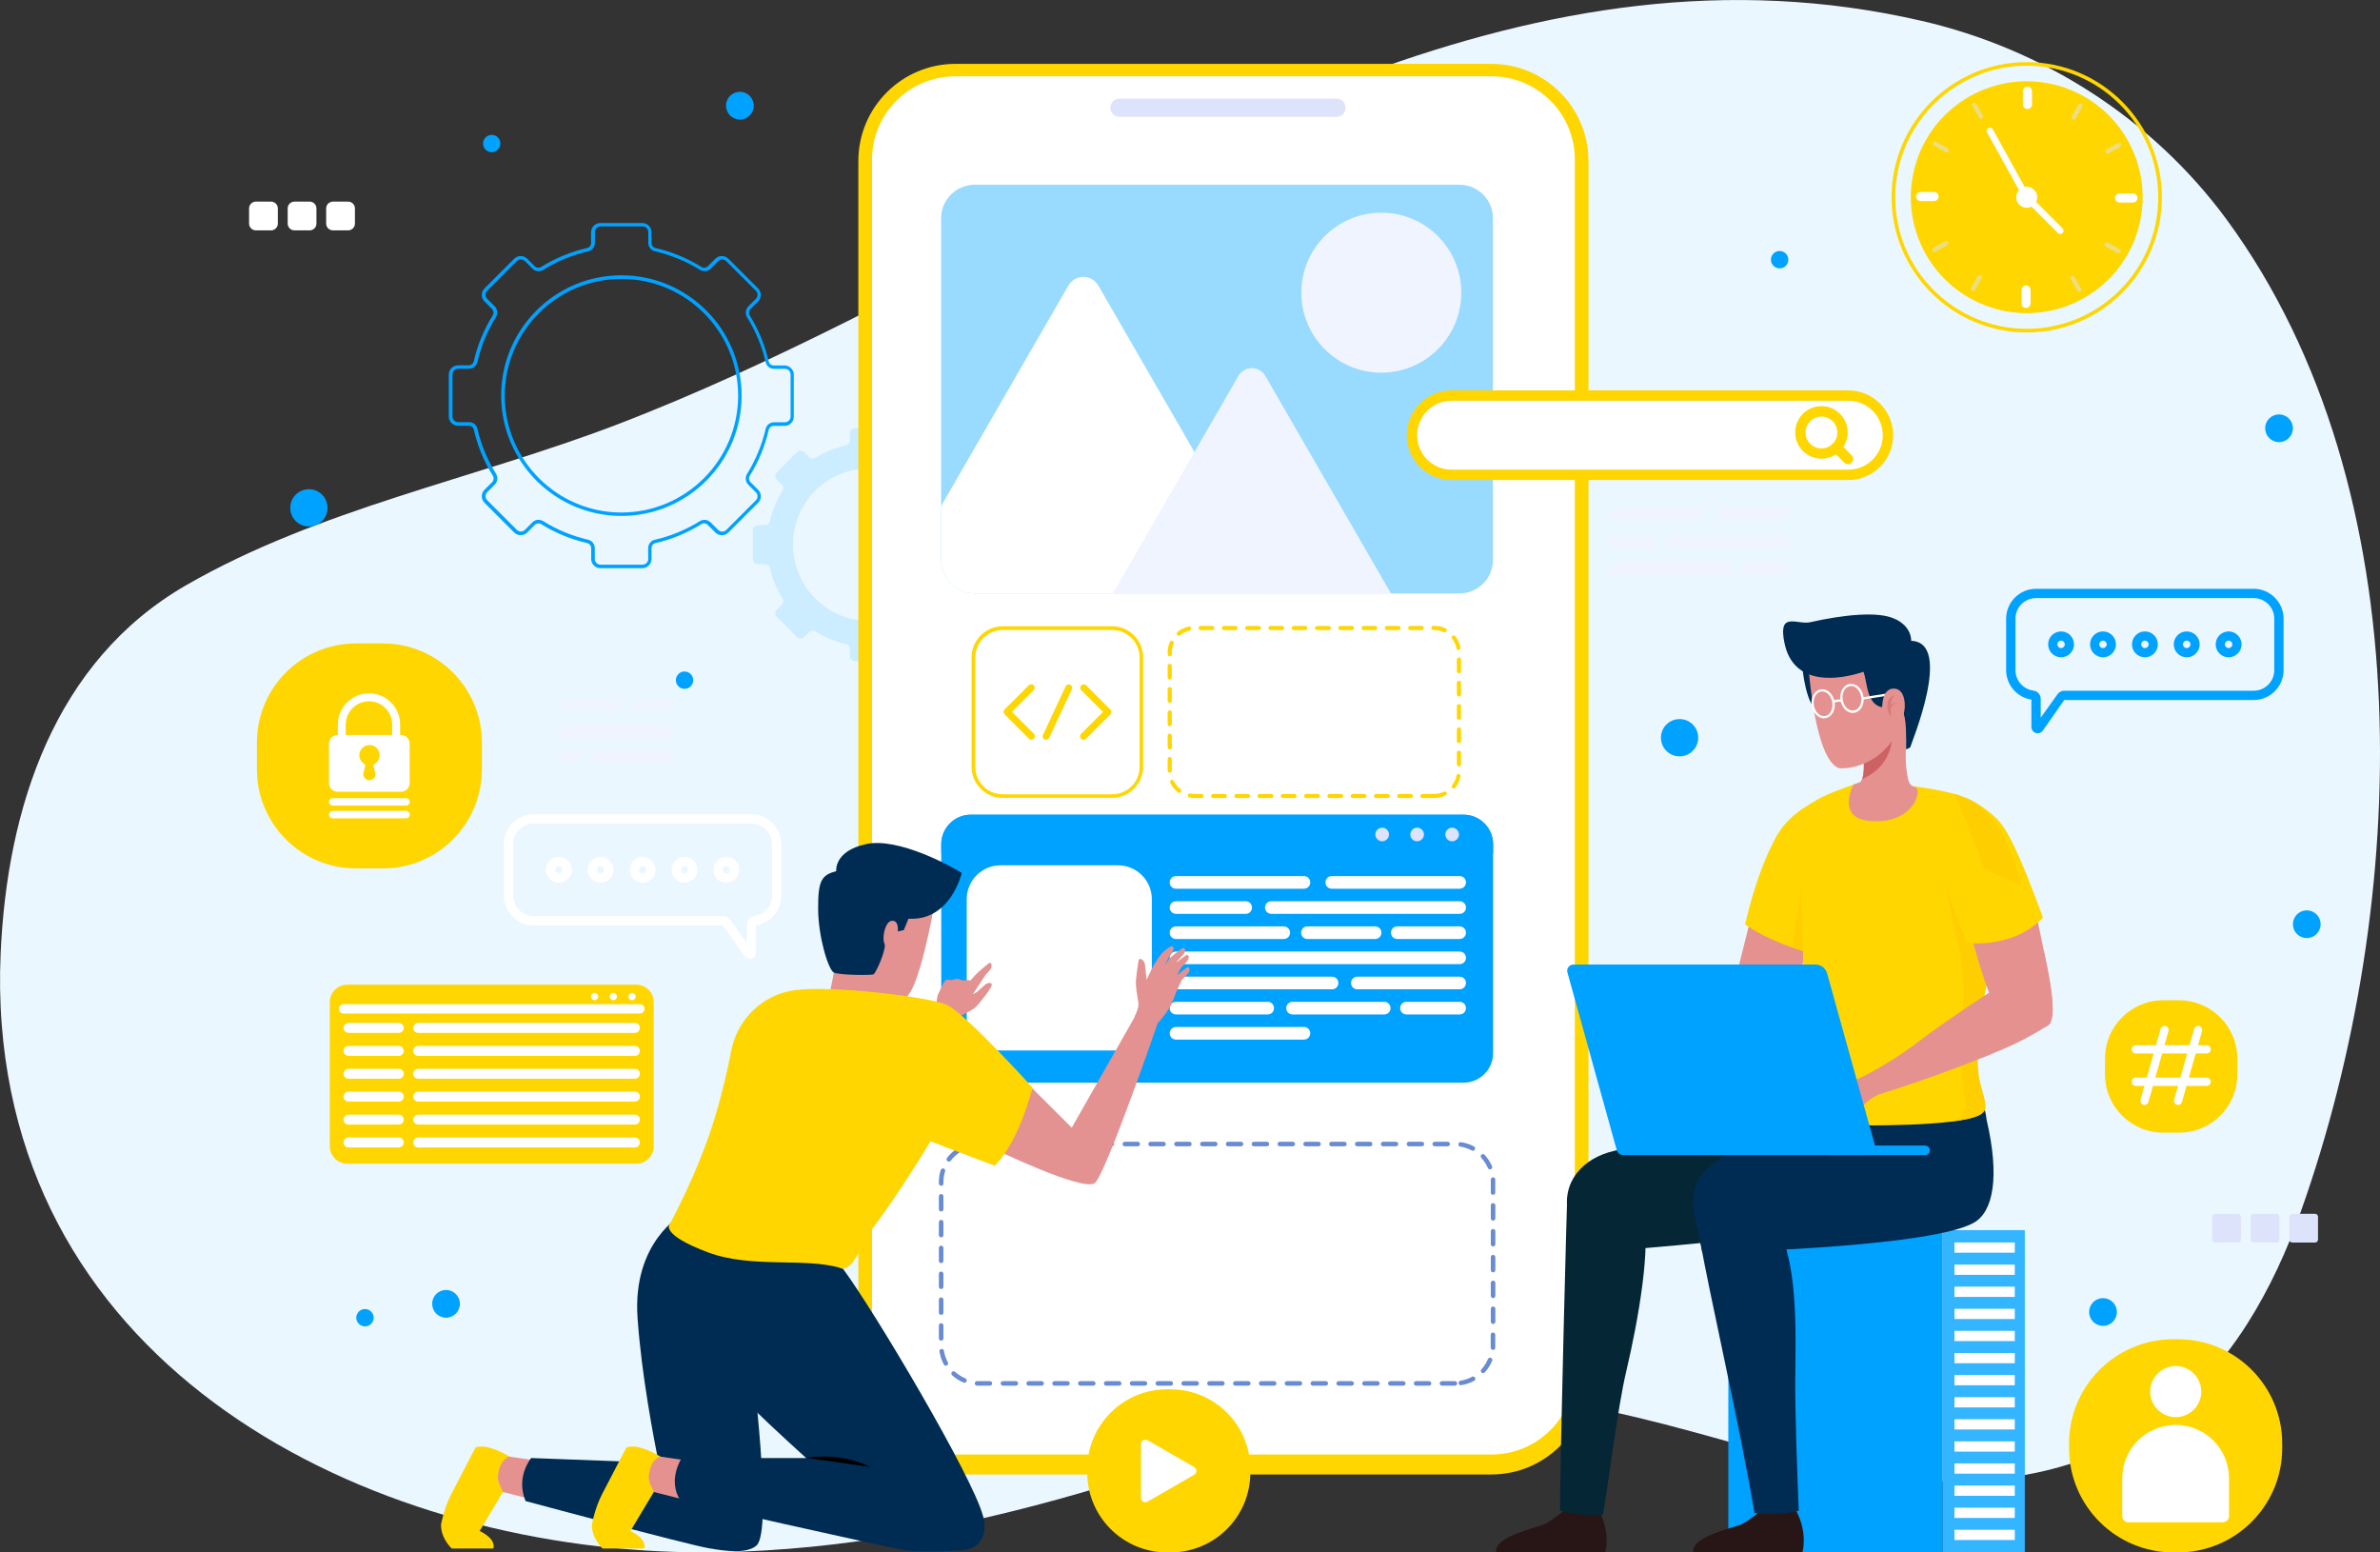 <svg xmlns="http://www.w3.org/2000/svg" width="230" height="150" viewBox="0 0 230 150" fill="none"><rect x="0" y="0" width="230" height="150" fill="#333333" stroke="none"/><g clip-path="url(#clip0_1851_5914)"><path d="M82.371 30.79C114.771 14.55 148.091 -6.67 185.721 2.02C197.391 4.71 208.011 11.45 215.191 21.23C234.381 47.4 232.821 87.49 222.391 116.95C221.031 120.79 219.331 124.52 217.141 127.96C206.561 144.58 188.721 145.37 171.521 140.56C156.961 136.49 144.061 132.31 129.031 136.44C120.701 138.73 112.631 141.88 104.331 144.28C93.031 147.54 81.38 149.76 69.621 149.98C38.49 150.57 2.931 134.41 0.171 99.04C-0.009 96.75 -0.039 94.44 0.061 92.15C0.681 78.03 5.271 63.88 17.98 56.55C30.761 49.18 45.931 46.26 59.6 41.03C67.371 38.06 74.921 34.52 82.38 30.79H82.371Z" fill="#EBF7FF"></path><path d="M62.081 54.9H58.021C57.531 54.9 57.131 54.5 57.131 54.01V52.96C57.131 52.73 56.971 52.53 56.761 52.48C55.181 52.12 53.681 51.5 52.311 50.65C52.111 50.52 51.861 50.55 51.691 50.71L50.951 51.45C50.601 51.8 50.041 51.8 49.691 51.45L46.821 48.58C46.471 48.23 46.471 47.66 46.821 47.32L47.561 46.58C47.721 46.42 47.751 46.16 47.621 45.96C46.771 44.59 46.151 43.1 45.791 41.51C45.741 41.29 45.541 41.14 45.311 41.14H44.261C43.771 41.14 43.371 40.74 43.371 40.25V36.19C43.371 35.7 43.771 35.3 44.261 35.3H45.301C45.531 35.3 45.731 35.14 45.781 34.93C46.141 33.35 46.761 31.85 47.611 30.48C47.741 30.28 47.711 30.03 47.551 29.86L46.821 29.13C46.471 28.78 46.471 28.22 46.821 27.87L49.691 25C49.861 24.83 50.081 24.74 50.321 24.74C50.561 24.74 50.781 24.83 50.951 25L51.681 25.73C51.841 25.89 52.101 25.92 52.301 25.79C53.671 24.94 55.171 24.32 56.751 23.96C56.971 23.91 57.121 23.71 57.121 23.48V22.44C57.121 21.95 57.521 21.55 58.011 21.55H62.071C62.561 21.55 62.961 21.95 62.961 22.44V23.48C62.961 23.71 63.121 23.91 63.331 23.96C64.911 24.32 66.411 24.94 67.781 25.79C67.981 25.92 68.231 25.89 68.401 25.73L69.131 25C69.481 24.65 70.041 24.65 70.391 25L73.261 27.87C73.611 28.22 73.611 28.79 73.261 29.13L72.521 29.87C72.361 30.03 72.331 30.29 72.461 30.49C73.311 31.86 73.931 33.35 74.291 34.94C74.341 35.16 74.541 35.31 74.771 35.31H75.821C76.311 35.31 76.711 35.71 76.711 36.2V40.26C76.711 40.75 76.311 41.15 75.821 41.15H74.771C74.541 41.15 74.341 41.31 74.291 41.52C73.931 43.1 73.311 44.6 72.461 45.96C72.331 46.16 72.361 46.41 72.521 46.58L73.261 47.32C73.611 47.67 73.611 48.24 73.261 48.58L70.391 51.45C70.041 51.8 69.481 51.8 69.131 51.45L68.391 50.71C68.231 50.55 67.971 50.52 67.771 50.65C66.401 51.5 64.911 52.12 63.331 52.48C63.111 52.53 62.961 52.73 62.961 52.96V54.01C62.961 54.5 62.561 54.9 62.071 54.9H62.081ZM52.041 50.23C52.201 50.23 52.351 50.27 52.501 50.36C53.831 51.19 55.291 51.79 56.841 52.15C57.211 52.24 57.481 52.58 57.481 52.96V54.01C57.481 54.31 57.721 54.56 58.031 54.56H62.091C62.391 54.56 62.641 54.32 62.641 54.01V52.96C62.641 52.57 62.911 52.23 63.281 52.15C64.831 51.8 66.281 51.19 67.621 50.36C67.961 50.15 68.391 50.2 68.671 50.47L69.411 51.21C69.621 51.42 69.971 51.42 70.181 51.21L73.051 48.34C73.261 48.13 73.261 47.78 73.051 47.57L72.311 46.83C72.031 46.55 71.991 46.12 72.201 45.78C73.031 44.44 73.631 42.98 73.991 41.44C74.081 41.06 74.411 40.8 74.801 40.8H75.851C76.151 40.8 76.401 40.56 76.401 40.25V36.19C76.401 35.89 76.161 35.64 75.851 35.64H74.801C74.411 35.64 74.071 35.37 73.991 35C73.641 33.46 73.031 32 72.201 30.66C71.991 30.32 72.041 29.89 72.311 29.61L73.051 28.87C73.261 28.66 73.261 28.31 73.051 28.1L70.181 25.23C69.971 25.02 69.621 25.02 69.411 25.23L68.681 25.96C68.401 26.24 67.971 26.28 67.631 26.07C66.301 25.24 64.831 24.64 63.291 24.28C62.911 24.19 62.651 23.86 62.651 23.47V22.43C62.651 22.13 62.411 21.88 62.101 21.88H58.041C57.741 21.88 57.491 22.12 57.491 22.43V23.47C57.491 23.86 57.221 24.2 56.851 24.28C55.311 24.63 53.841 25.24 52.511 26.07C52.171 26.28 51.741 26.24 51.461 25.96L50.731 25.23C50.631 25.13 50.491 25.07 50.341 25.07C50.191 25.07 50.061 25.13 49.951 25.23L47.081 28.1C46.871 28.31 46.871 28.66 47.081 28.87L47.811 29.6C48.091 29.88 48.131 30.31 47.921 30.65C47.091 31.98 46.491 33.45 46.131 34.99C46.041 35.36 45.701 35.63 45.321 35.63H44.281C43.981 35.63 43.731 35.87 43.731 36.18V40.24C43.731 40.54 43.971 40.79 44.281 40.79H45.331C45.721 40.79 46.061 41.06 46.141 41.43C46.491 42.97 47.101 44.43 47.931 45.77C48.141 46.11 48.101 46.54 47.821 46.82L47.081 47.56C46.871 47.77 46.871 48.12 47.081 48.33L49.951 51.2C50.161 51.41 50.511 51.41 50.721 51.2L51.461 50.46C51.621 50.3 51.831 50.22 52.051 50.22L52.041 50.23ZM60.051 49.85C53.641 49.85 48.431 44.63 48.431 38.22C48.431 31.81 53.641 26.6 60.051 26.6C66.461 26.6 71.671 31.81 71.671 38.22C71.671 44.63 66.461 49.85 60.051 49.85ZM60.051 26.95C53.831 26.95 48.781 32.01 48.781 38.23C48.781 44.45 53.841 49.52 60.051 49.52C66.261 49.52 71.331 44.46 71.331 38.23C71.331 32 66.271 26.95 60.051 26.95Z" fill="#00A2FF"></path><path d="M95.24 54.01V51.24C95.24 50.97 95.02 50.75 94.75 50.75H94.04C93.83 50.75 93.65 50.61 93.6 50.4C93.35 49.32 92.93 48.32 92.37 47.41C92.26 47.23 92.28 46.99 92.43 46.84L92.93 46.34C93.12 46.15 93.12 45.84 92.93 45.65L90.97 43.69C90.78 43.5 90.47 43.5 90.28 43.69L89.78 44.19C89.63 44.34 89.39 44.36 89.21 44.25C88.3 43.68 87.29 43.26 86.22 43.02C86.02 42.97 85.87 42.79 85.87 42.58V41.87C85.87 41.6 85.65 41.38 85.38 41.38H82.61C82.34 41.38 82.12 41.6 82.12 41.87V42.58C82.12 42.79 81.98 42.97 81.77 43.02C80.69 43.27 79.68 43.69 78.78 44.25C78.6 44.36 78.36 44.34 78.21 44.19L77.71 43.69C77.52 43.5 77.21 43.5 77.02 43.69L75.06 45.65C74.87 45.84 74.87 46.15 75.06 46.34L75.56 46.84C75.71 46.99 75.73 47.23 75.62 47.41C75.05 48.32 74.63 49.33 74.39 50.4C74.34 50.6 74.16 50.75 73.95 50.75H73.24C72.97 50.75 72.75 50.97 72.75 51.24V54.01C72.75 54.28 72.97 54.5 73.24 54.5H73.95C74.16 54.5 74.34 54.64 74.39 54.85C74.64 55.93 75.06 56.93 75.62 57.84C75.73 58.02 75.71 58.26 75.56 58.41L75.06 58.91C74.87 59.1 74.87 59.41 75.06 59.6L77.02 61.56C77.21 61.75 77.52 61.75 77.71 61.56L78.21 61.06C78.36 60.91 78.6 60.89 78.78 61C79.69 61.57 80.7 61.99 81.77 62.23C81.97 62.28 82.12 62.46 82.12 62.67V63.38C82.12 63.65 82.34 63.87 82.61 63.87H85.38C85.65 63.87 85.87 63.65 85.87 63.38V62.67C85.87 62.46 86.01 62.28 86.22 62.23C87.3 61.98 88.3 61.56 89.21 61C89.39 60.89 89.63 60.91 89.78 61.06L90.28 61.56C90.47 61.75 90.78 61.75 90.97 61.56L92.93 59.6C93.12 59.41 93.12 59.1 92.93 58.91L92.43 58.41C92.28 58.26 92.26 58.02 92.37 57.84C92.94 56.93 93.36 55.92 93.6 54.85C93.65 54.65 93.83 54.5 94.04 54.5H94.75C95.02 54.5 95.24 54.28 95.24 54.01ZM83.99 59.99C79.92 59.99 76.63 56.69 76.63 52.62C76.63 48.55 79.92 45.26 83.99 45.26C88.06 45.26 91.35 48.56 91.35 52.62C91.35 56.68 88.06 59.99 83.99 59.99Z" fill="#CCECFF"></path><path d="M43.102 127.32C43.842 127.32 44.442 126.72 44.442 125.98C44.442 125.24 43.842 124.64 43.102 124.64C42.362 124.64 41.762 125.24 41.762 125.98C41.762 126.72 42.362 127.32 43.102 127.32Z" fill="#00A2FF"></path><path d="M222.922 90.64C223.662 90.64 224.262 90.04 224.262 89.3C224.262 88.56 223.662 87.96 222.922 87.96C222.182 87.96 221.582 88.56 221.582 89.3C221.582 90.04 222.182 90.64 222.922 90.64Z" fill="#00A2FF"></path><path d="M220.242 42.72C220.982 42.72 221.582 42.12 221.582 41.38C221.582 40.64 220.982 40.04 220.242 40.04C219.502 40.04 218.902 40.64 218.902 41.38C218.902 42.12 219.502 42.72 220.242 42.72Z" fill="#00A2FF"></path><path d="M171.981 25.93C172.445 25.93 172.821 25.554 172.821 25.09C172.821 24.626 172.445 24.25 171.981 24.25C171.517 24.25 171.141 24.626 171.141 25.09C171.141 25.554 171.517 25.93 171.981 25.93Z" fill="#00A2FF"></path><path d="M48.36 13.87C48.36 14.33 47.98 14.71 47.52 14.71C47.06 14.71 46.68 14.33 46.68 13.87C46.68 13.41 47.06 13.03 47.52 13.03C47.98 13.03 48.36 13.41 48.36 13.87Z" fill="#00A2FF"></path><path d="M66.993 65.72C66.993 66.19 66.612 66.56 66.153 66.56C65.692 66.56 65.312 66.18 65.312 65.72C65.312 65.26 65.692 64.88 66.153 64.88C66.612 64.88 66.993 65.26 66.993 65.72Z" fill="#00A2FF"></path><path d="M36.11 127.32C36.11 127.79 35.73 128.16 35.27 128.16C34.81 128.16 34.43 127.78 34.43 127.32C34.43 126.86 34.81 126.48 35.27 126.48C35.73 126.48 36.11 126.86 36.11 127.32Z" fill="#00A2FF"></path><path d="M203.231 128.11C203.971 128.11 204.571 127.51 204.571 126.77C204.571 126.03 203.971 125.43 203.231 125.43C202.491 125.43 201.891 126.03 201.891 126.77C201.891 127.51 202.491 128.11 203.231 128.11Z" fill="#00A2FF"></path><path d="M71.5 11.55C72.24 11.55 72.84 10.95 72.84 10.21C72.84 9.47 72.24 8.87 71.5 8.87C70.76 8.87 70.16 9.47 70.16 10.21C70.16 10.95 70.76 11.55 71.5 11.55Z" fill="#00A2FF"></path><path d="M164.112 71.28C164.112 72.27 163.312 73.08 162.312 73.08C161.312 73.08 160.512 72.28 160.512 71.28C160.512 70.28 161.312 69.48 162.312 69.48C163.312 69.48 164.112 70.28 164.112 71.28Z" fill="#00A2FF"></path><path d="M31.651 49.07C31.651 50.06 30.851 50.87 29.851 50.87C28.851 50.87 28.051 50.07 28.051 49.07C28.051 48.07 28.851 47.27 29.851 47.27C30.851 47.27 31.651 48.07 31.651 49.07Z" fill="#00A2FF"></path><path d="M26.19 19.48H24.73C24.366 19.48 24.07 19.776 24.07 20.14V21.6C24.07 21.965 24.366 22.26 24.73 22.26H26.19C26.555 22.26 26.85 21.965 26.85 21.6V20.14C26.85 19.776 26.555 19.48 26.19 19.48Z" fill="white"></path><path d="M29.921 19.48H28.461C28.096 19.48 27.801 19.776 27.801 20.14V21.6C27.801 21.965 28.096 22.26 28.461 22.26H29.921C30.285 22.26 30.581 21.965 30.581 21.6V20.14C30.581 19.776 30.285 19.48 29.921 19.48Z" fill="white"></path><path d="M33.639 19.48H32.179C31.815 19.48 31.52 19.776 31.52 20.14V21.6C31.52 21.965 31.815 22.26 32.179 22.26H33.639C34.004 22.26 34.3 21.965 34.3 21.6V20.14C34.3 19.776 34.004 19.48 33.639 19.48Z" fill="white"></path><path d="M216.271 117.28H214.071C213.911 117.28 213.781 117.41 213.781 117.57V119.77C213.781 119.93 213.911 120.06 214.071 120.06H216.271C216.431 120.06 216.561 119.93 216.561 119.77V117.57C216.561 117.41 216.431 117.28 216.271 117.28Z" fill="#DEE3FC"></path><path d="M219.99 117.28H217.79C217.63 117.28 217.5 117.41 217.5 117.57V119.77C217.5 119.93 217.63 120.06 217.79 120.06H219.99C220.15 120.06 220.28 119.93 220.28 119.77V117.57C220.28 117.41 220.15 117.28 219.99 117.28Z" fill="#DEE3FC"></path><path d="M223.72 117.28H221.52C221.36 117.28 221.23 117.41 221.23 117.57V119.77C221.23 119.93 221.36 120.06 221.52 120.06H223.72C223.881 120.06 224.01 119.93 224.01 119.77V117.57C224.01 117.41 223.881 117.28 223.72 117.28Z" fill="#DEE3FC"></path><path d="M144.119 6.17H92.339C87.153 6.17 82.949 10.374 82.949 15.56V133.08C82.949 138.266 87.153 142.47 92.339 142.47H144.119C149.305 142.47 153.509 138.266 153.509 133.08V15.56C153.509 10.374 149.305 6.17 144.119 6.17Z" fill="#FFD600"></path><path d="M144.14 7.37H92.32C87.874 7.37 84.269 10.974 84.269 15.42V132.49C84.269 136.936 87.874 140.54 92.32 140.54H144.14C148.585 140.54 152.19 136.936 152.19 132.49V15.42C152.19 10.974 148.585 7.37 144.14 7.37Z" fill="white"></path><path d="M149.208 14.55V132.76C149.208 135.53 146.958 137.78 144.188 137.78H92.258C89.488 137.78 87.238 135.53 87.238 132.76V14.55C87.238 11.78 89.488 9.53 92.258 9.53H100.918C101.398 9.53 101.838 9.8 102.058 10.23L102.978 12.07C103.398 12.92 104.258 13.45 105.198 13.45H131.248C132.188 13.45 133.058 12.92 133.468 12.07L134.388 10.23C134.608 9.8 135.038 9.53 135.528 9.53H144.188C146.958 9.53 149.208 11.78 149.208 14.55Z" fill="white"></path><path d="M129.161 11.29H108.181C107.691 11.29 107.301 10.89 107.301 10.41C107.301 9.92 107.701 9.53 108.181 9.53H129.161C129.651 9.53 130.041 9.93 130.041 10.41C130.041 10.9 129.641 11.29 129.161 11.29Z" fill="#DEE3FC"></path><path d="M140.6 133.89H139.35C139.23 133.89 139.13 133.79 139.13 133.67C139.13 133.55 139.23 133.45 139.35 133.45H140.6C140.72 133.45 140.82 133.55 140.82 133.67C140.82 133.79 140.72 133.89 140.6 133.89ZM138.1 133.89H136.85C136.73 133.89 136.63 133.79 136.63 133.67C136.63 133.55 136.73 133.45 136.85 133.45H138.1C138.22 133.45 138.32 133.55 138.32 133.67C138.32 133.79 138.22 133.89 138.1 133.89ZM135.61 133.89H134.36C134.24 133.89 134.14 133.79 134.14 133.67C134.14 133.55 134.24 133.45 134.36 133.45H135.61C135.73 133.45 135.83 133.55 135.83 133.67C135.83 133.79 135.73 133.89 135.61 133.89ZM133.11 133.89H131.86C131.74 133.89 131.64 133.79 131.64 133.67C131.64 133.55 131.74 133.45 131.86 133.45H133.11C133.23 133.45 133.33 133.55 133.33 133.67C133.33 133.79 133.23 133.89 133.11 133.89ZM130.62 133.89H129.37C129.25 133.89 129.15 133.79 129.15 133.67C129.15 133.55 129.25 133.45 129.37 133.45H130.62C130.74 133.45 130.84 133.55 130.84 133.67C130.84 133.79 130.74 133.89 130.62 133.89ZM128.12 133.89H126.87C126.75 133.89 126.65 133.79 126.65 133.67C126.65 133.55 126.75 133.45 126.87 133.45H128.12C128.24 133.45 128.34 133.55 128.34 133.67C128.34 133.79 128.24 133.89 128.12 133.89ZM125.62 133.89H124.37C124.25 133.89 124.15 133.79 124.15 133.67C124.15 133.55 124.25 133.45 124.37 133.45H125.62C125.74 133.45 125.84 133.55 125.84 133.67C125.84 133.79 125.74 133.89 125.62 133.89ZM123.13 133.89H121.88C121.76 133.89 121.66 133.79 121.66 133.67C121.66 133.55 121.76 133.45 121.88 133.45H123.13C123.25 133.45 123.35 133.55 123.35 133.67C123.35 133.79 123.25 133.89 123.13 133.89ZM120.63 133.89H119.38C119.26 133.89 119.16 133.79 119.16 133.67C119.16 133.55 119.26 133.45 119.38 133.45H120.63C120.75 133.45 120.85 133.55 120.85 133.67C120.85 133.79 120.75 133.89 120.63 133.89ZM118.13 133.89H116.88C116.76 133.89 116.66 133.79 116.66 133.67C116.66 133.55 116.76 133.45 116.88 133.45H118.13C118.25 133.45 118.35 133.55 118.35 133.67C118.35 133.79 118.25 133.89 118.13 133.89ZM115.64 133.89H114.39C114.27 133.89 114.17 133.79 114.17 133.67C114.17 133.55 114.27 133.45 114.39 133.45H115.64C115.76 133.45 115.86 133.55 115.86 133.67C115.86 133.79 115.76 133.89 115.64 133.89ZM113.14 133.89H111.89C111.77 133.89 111.67 133.79 111.67 133.67C111.67 133.55 111.77 133.45 111.89 133.45H113.14C113.26 133.45 113.36 133.55 113.36 133.67C113.36 133.79 113.26 133.89 113.14 133.89ZM110.65 133.89H109.4C109.28 133.89 109.18 133.79 109.18 133.67C109.18 133.55 109.28 133.45 109.4 133.45H110.65C110.77 133.45 110.87 133.55 110.87 133.67C110.87 133.79 110.77 133.89 110.65 133.89ZM108.15 133.89H106.9C106.78 133.89 106.68 133.79 106.68 133.67C106.68 133.55 106.78 133.45 106.9 133.45H108.15C108.27 133.45 108.37 133.55 108.37 133.67C108.37 133.79 108.27 133.89 108.15 133.89ZM105.65 133.89H104.4C104.28 133.89 104.18 133.79 104.18 133.67C104.18 133.55 104.28 133.45 104.4 133.45H105.65C105.77 133.45 105.87 133.55 105.87 133.67C105.87 133.79 105.77 133.89 105.65 133.89ZM103.16 133.89H101.91C101.79 133.89 101.69 133.79 101.69 133.67C101.69 133.55 101.79 133.45 101.91 133.45H103.16C103.28 133.45 103.38 133.55 103.38 133.67C103.38 133.79 103.28 133.89 103.16 133.89ZM100.66 133.89H99.41C99.29 133.89 99.191 133.79 99.191 133.67C99.191 133.55 99.29 133.45 99.41 133.45H100.66C100.78 133.45 100.88 133.55 100.88 133.67C100.88 133.79 100.78 133.89 100.66 133.89ZM98.171 133.89H96.921C96.8 133.89 96.701 133.79 96.701 133.67C96.701 133.55 96.8 133.45 96.921 133.45H98.171C98.29 133.45 98.391 133.55 98.391 133.67C98.391 133.79 98.29 133.89 98.171 133.89ZM95.671 133.89H94.641C94.561 133.89 94.49 133.89 94.41 133.89C94.29 133.89 94.201 133.78 94.201 133.66C94.201 133.54 94.311 133.44 94.43 133.45C94.501 133.45 94.57 133.45 94.63 133.45H95.66C95.781 133.45 95.88 133.55 95.88 133.67C95.88 133.79 95.781 133.89 95.66 133.89H95.671ZM141.18 133.85C141.07 133.85 140.98 133.77 140.96 133.66C140.94 133.54 141.02 133.43 141.14 133.41C141.53 133.35 141.9 133.22 142.25 133.03C142.36 132.97 142.49 133.01 142.55 133.12C142.61 133.23 142.57 133.36 142.46 133.42C142.07 133.63 141.65 133.77 141.21 133.84C141.2 133.84 141.19 133.84 141.18 133.84V133.85ZM93.21 133.61C93.21 133.61 93.15 133.61 93.121 133.59C92.71 133.42 92.341 133.18 92.01 132.88C91.921 132.8 91.91 132.66 91.99 132.57C92.07 132.48 92.21 132.47 92.3 132.55C92.591 132.81 92.921 133.03 93.29 133.18C93.4 133.23 93.451 133.36 93.41 133.47C93.371 133.55 93.29 133.6 93.21 133.6V133.61ZM143.33 132.68C143.28 132.68 143.22 132.66 143.18 132.62C143.09 132.54 143.08 132.4 143.16 132.31C143.42 132.02 143.64 131.69 143.79 131.32C143.84 131.21 143.97 131.16 144.08 131.2C144.19 131.25 144.24 131.38 144.2 131.49C144.03 131.9 143.79 132.27 143.49 132.6C143.45 132.65 143.39 132.67 143.33 132.67V132.68ZM91.4 131.96C91.32 131.96 91.251 131.92 91.21 131.84C91.001 131.45 90.861 131.03 90.79 130.59C90.77 130.47 90.85 130.36 90.971 130.34C91.091 130.32 91.201 130.4 91.221 130.52C91.281 130.91 91.41 131.28 91.6 131.63C91.66 131.74 91.621 131.87 91.51 131.93C91.481 131.95 91.441 131.96 91.41 131.96H91.4ZM144.28 130.43C144.28 130.43 144.28 130.43 144.27 130.43C144.15 130.43 144.06 130.32 144.06 130.2C144.06 130.13 144.06 130.06 144.06 130V128.97C144.06 128.85 144.16 128.75 144.28 128.75C144.4 128.75 144.5 128.85 144.5 128.97V130C144.5 130.08 144.5 130.15 144.5 130.23C144.5 130.35 144.4 130.44 144.28 130.44V130.43ZM90.951 129.54C90.831 129.54 90.731 129.44 90.731 129.32V128.07C90.731 127.95 90.831 127.85 90.951 127.85C91.07 127.85 91.171 127.95 91.171 128.07V129.32C91.171 129.44 91.07 129.54 90.951 129.54ZM144.29 127.93C144.17 127.93 144.07 127.83 144.07 127.71V126.46C144.07 126.34 144.17 126.24 144.29 126.24C144.41 126.24 144.51 126.34 144.51 126.46V127.71C144.51 127.83 144.41 127.93 144.29 127.93ZM90.951 127.05C90.831 127.05 90.731 126.95 90.731 126.83V125.58C90.731 125.46 90.831 125.36 90.951 125.36C91.07 125.36 91.171 125.46 91.171 125.58V126.83C91.171 126.95 91.07 127.05 90.951 127.05ZM144.29 125.43C144.17 125.43 144.07 125.33 144.07 125.21V123.96C144.07 123.84 144.17 123.74 144.29 123.74C144.41 123.74 144.51 123.84 144.51 123.96V125.21C144.51 125.33 144.41 125.43 144.29 125.43ZM90.951 124.55C90.831 124.55 90.731 124.45 90.731 124.33V123.08C90.731 122.96 90.831 122.86 90.951 122.86C91.07 122.86 91.171 122.96 91.171 123.08V124.33C91.171 124.45 91.07 124.55 90.951 124.55ZM144.29 122.94C144.17 122.94 144.07 122.84 144.07 122.72V121.47C144.07 121.35 144.17 121.25 144.29 121.25C144.41 121.25 144.51 121.35 144.51 121.47V122.72C144.51 122.84 144.41 122.94 144.29 122.94ZM90.951 122.05C90.831 122.05 90.731 121.95 90.731 121.83V120.58C90.731 120.46 90.831 120.36 90.951 120.36C91.07 120.36 91.171 120.46 91.171 120.58V121.83C91.171 121.95 91.07 122.05 90.951 122.05ZM144.29 120.44C144.17 120.44 144.07 120.34 144.07 120.22V118.97C144.07 118.85 144.17 118.75 144.29 118.75C144.41 118.75 144.51 118.85 144.51 118.97V120.22C144.51 120.34 144.41 120.44 144.29 120.44ZM90.951 119.56C90.831 119.56 90.731 119.46 90.731 119.34V118.09C90.731 117.97 90.831 117.87 90.951 117.87C91.07 117.87 91.171 117.97 91.171 118.09V119.34C91.171 119.46 91.07 119.56 90.951 119.56ZM144.29 117.94C144.17 117.94 144.07 117.84 144.07 117.72V116.47C144.07 116.35 144.17 116.25 144.29 116.25C144.41 116.25 144.51 116.35 144.51 116.47V117.72C144.51 117.84 144.41 117.94 144.29 117.94ZM90.951 117.06C90.831 117.06 90.731 116.96 90.731 116.84V115.59C90.731 115.47 90.831 115.37 90.951 115.37C91.07 115.37 91.171 115.47 91.171 115.59V116.84C91.171 116.96 91.07 117.06 90.951 117.06ZM144.29 115.45C144.17 115.45 144.07 115.35 144.07 115.23V114.23C144.07 114.15 144.07 114.07 144.07 113.99C144.07 113.87 144.15 113.76 144.27 113.76C144.39 113.75 144.5 113.84 144.5 113.96C144.5 114.05 144.5 114.14 144.5 114.23V115.23C144.5 115.35 144.4 115.45 144.28 115.45H144.29ZM90.951 114.57C90.831 114.57 90.731 114.47 90.731 114.35V114.23C90.731 113.83 90.79 113.43 90.91 113.05C90.951 112.93 91.07 112.87 91.191 112.91C91.311 112.95 91.371 113.07 91.331 113.19C91.221 113.53 91.171 113.88 91.171 114.24V114.36C91.171 114.48 91.07 114.58 90.951 114.58V114.57ZM143.99 112.99C143.9 112.99 143.82 112.94 143.79 112.86C143.63 112.5 143.42 112.17 143.15 111.88C143.07 111.79 143.07 111.65 143.16 111.57C143.25 111.49 143.39 111.49 143.47 111.58C143.77 111.91 144.01 112.28 144.19 112.68C144.24 112.79 144.19 112.92 144.07 112.97C144.04 112.98 144.01 112.99 143.98 112.99H143.99ZM91.691 112.23C91.691 112.23 91.6 112.22 91.561 112.19C91.46 112.12 91.441 111.98 91.52 111.88C91.79 111.53 92.111 111.22 92.481 110.98C92.581 110.91 92.721 110.94 92.79 111.04C92.861 111.14 92.831 111.28 92.731 111.35C92.4 111.57 92.121 111.84 91.88 112.15C91.841 112.21 91.77 112.24 91.701 112.24L91.691 112.23ZM142.33 111.19C142.33 111.19 142.26 111.19 142.23 111.16C141.88 110.98 141.51 110.85 141.12 110.79C141 110.77 140.92 110.66 140.94 110.54C140.96 110.42 141.07 110.34 141.19 110.36C141.63 110.43 142.05 110.56 142.44 110.77C142.55 110.83 142.59 110.96 142.53 111.07C142.49 111.14 142.41 111.19 142.34 111.19H142.33ZM93.731 110.88C93.63 110.88 93.54 110.81 93.52 110.71C93.49 110.59 93.561 110.47 93.68 110.44C93.99 110.36 94.311 110.32 94.641 110.32H94.971C95.091 110.32 95.191 110.42 95.191 110.54C95.191 110.66 95.091 110.76 94.971 110.76H94.641C94.35 110.76 94.061 110.8 93.79 110.87C93.77 110.87 93.751 110.87 93.74 110.87L93.731 110.88ZM139.9 110.76H138.65C138.53 110.76 138.43 110.66 138.43 110.54C138.43 110.42 138.53 110.32 138.65 110.32H139.9C140.02 110.32 140.12 110.42 140.12 110.54C140.12 110.66 140.02 110.76 139.9 110.76ZM137.41 110.76H136.16C136.04 110.76 135.94 110.66 135.94 110.54C135.94 110.42 136.04 110.32 136.16 110.32H137.41C137.53 110.32 137.63 110.42 137.63 110.54C137.63 110.66 137.53 110.76 137.41 110.76ZM134.91 110.76H133.66C133.54 110.76 133.44 110.66 133.44 110.54C133.44 110.42 133.54 110.32 133.66 110.32H134.91C135.03 110.32 135.13 110.42 135.13 110.54C135.13 110.66 135.03 110.76 134.91 110.76ZM132.41 110.76H131.16C131.04 110.76 130.94 110.66 130.94 110.54C130.94 110.42 131.04 110.32 131.16 110.32H132.41C132.53 110.32 132.63 110.42 132.63 110.54C132.63 110.66 132.53 110.76 132.41 110.76ZM129.92 110.76H128.67C128.55 110.76 128.45 110.66 128.45 110.54C128.45 110.42 128.55 110.32 128.67 110.32H129.92C130.04 110.32 130.14 110.42 130.14 110.54C130.14 110.66 130.04 110.76 129.92 110.76ZM127.42 110.76H126.17C126.05 110.76 125.95 110.66 125.95 110.54C125.95 110.42 126.05 110.32 126.17 110.32H127.42C127.54 110.32 127.64 110.42 127.64 110.54C127.64 110.66 127.54 110.76 127.42 110.76ZM124.93 110.76H123.68C123.56 110.76 123.46 110.66 123.46 110.54C123.46 110.42 123.56 110.32 123.68 110.32H124.93C125.05 110.32 125.15 110.42 125.15 110.54C125.15 110.66 125.05 110.76 124.93 110.76ZM122.43 110.76H121.18C121.06 110.76 120.96 110.66 120.96 110.54C120.96 110.42 121.06 110.32 121.18 110.32H122.43C122.55 110.32 122.65 110.42 122.65 110.54C122.65 110.66 122.55 110.76 122.43 110.76ZM119.93 110.76H118.68C118.56 110.76 118.46 110.66 118.46 110.54C118.46 110.42 118.56 110.32 118.68 110.32H119.93C120.05 110.32 120.15 110.42 120.15 110.54C120.15 110.66 120.05 110.76 119.93 110.76ZM117.44 110.76H116.19C116.07 110.76 115.97 110.66 115.97 110.54C115.97 110.42 116.07 110.32 116.19 110.32H117.44C117.56 110.32 117.66 110.42 117.66 110.54C117.66 110.66 117.56 110.76 117.44 110.76ZM114.94 110.76H113.69C113.57 110.76 113.47 110.66 113.47 110.54C113.47 110.42 113.57 110.32 113.69 110.32H114.94C115.06 110.32 115.16 110.42 115.16 110.54C115.16 110.66 115.06 110.76 114.94 110.76ZM112.44 110.76H111.19C111.07 110.76 110.97 110.66 110.97 110.54C110.97 110.42 111.07 110.32 111.19 110.32H112.44C112.56 110.32 112.66 110.42 112.66 110.54C112.66 110.66 112.56 110.76 112.44 110.76ZM109.95 110.76H108.7C108.58 110.76 108.48 110.66 108.48 110.54C108.48 110.42 108.58 110.32 108.7 110.32H109.95C110.07 110.32 110.17 110.42 110.17 110.54C110.17 110.66 110.07 110.76 109.95 110.76ZM107.45 110.76H106.2C106.08 110.76 105.98 110.66 105.98 110.54C105.98 110.42 106.08 110.32 106.2 110.32H107.45C107.57 110.32 107.67 110.42 107.67 110.54C107.67 110.66 107.57 110.76 107.45 110.76ZM104.96 110.76H103.71C103.59 110.76 103.49 110.66 103.49 110.54C103.49 110.42 103.59 110.32 103.71 110.32H104.96C105.08 110.32 105.18 110.42 105.18 110.54C105.18 110.66 105.08 110.76 104.96 110.76ZM102.46 110.76H101.21C101.09 110.76 100.99 110.66 100.99 110.54C100.99 110.42 101.09 110.32 101.21 110.32H102.46C102.58 110.32 102.68 110.42 102.68 110.54C102.68 110.66 102.58 110.76 102.46 110.76ZM99.96 110.76H98.71C98.591 110.76 98.49 110.66 98.49 110.54C98.49 110.42 98.591 110.32 98.71 110.32H99.96C100.08 110.32 100.18 110.42 100.18 110.54C100.18 110.66 100.08 110.76 99.96 110.76ZM97.471 110.76H96.221C96.1 110.76 96.001 110.66 96.001 110.54C96.001 110.42 96.1 110.32 96.221 110.32H97.471C97.591 110.32 97.691 110.42 97.691 110.54C97.691 110.66 97.591 110.76 97.471 110.76Z" fill="#698BD1"></path><path d="M138.6 77.11H137.47C137.36 77.11 137.27 77.02 137.27 76.91C137.27 76.8 137.36 76.71 137.47 76.71H138.6C138.93 76.71 139.24 76.64 139.54 76.5C139.64 76.45 139.76 76.5 139.8 76.59C139.85 76.69 139.8 76.81 139.71 76.85C139.36 77.02 138.99 77.1 138.6 77.1V77.11ZM136.35 77.11H135.23C135.12 77.11 135.03 77.02 135.03 76.91C135.03 76.8 135.12 76.71 135.23 76.71H136.35C136.46 76.71 136.55 76.8 136.55 76.91C136.55 77.02 136.46 77.11 136.35 77.11ZM134.1 77.11H132.98C132.87 77.11 132.78 77.02 132.78 76.91C132.78 76.8 132.87 76.71 132.98 76.71H134.1C134.21 76.71 134.3 76.8 134.3 76.91C134.3 77.02 134.21 77.11 134.1 77.11ZM131.85 77.11H130.73C130.62 77.11 130.53 77.02 130.53 76.91C130.53 76.8 130.62 76.71 130.73 76.71H131.85C131.96 76.71 132.05 76.8 132.05 76.91C132.05 77.02 131.96 77.11 131.85 77.11ZM129.6 77.11H128.48C128.37 77.11 128.28 77.02 128.28 76.91C128.28 76.8 128.37 76.71 128.48 76.71H129.6C129.71 76.71 129.8 76.8 129.8 76.91C129.8 77.02 129.71 77.11 129.6 77.11ZM127.35 77.11H126.23C126.12 77.11 126.03 77.02 126.03 76.91C126.03 76.8 126.12 76.71 126.23 76.71H127.35C127.46 76.71 127.55 76.8 127.55 76.91C127.55 77.02 127.46 77.11 127.35 77.11ZM125.1 77.11H123.98C123.87 77.11 123.78 77.02 123.78 76.91C123.78 76.8 123.87 76.71 123.98 76.71H125.1C125.21 76.71 125.3 76.8 125.3 76.91C125.3 77.02 125.21 77.11 125.1 77.11ZM122.85 77.11H121.73C121.62 77.11 121.53 77.02 121.53 76.91C121.53 76.8 121.62 76.71 121.73 76.71H122.85C122.96 76.71 123.05 76.8 123.05 76.91C123.05 77.02 122.96 77.11 122.85 77.11ZM120.61 77.11H119.49C119.38 77.11 119.29 77.02 119.29 76.91C119.29 76.8 119.38 76.71 119.49 76.71H120.61C120.72 76.71 120.81 76.8 120.81 76.91C120.81 77.02 120.72 77.11 120.61 77.11ZM118.36 77.11H117.24C117.13 77.11 117.04 77.02 117.04 76.91C117.04 76.8 117.13 76.71 117.24 76.71H118.36C118.47 76.71 118.56 76.8 118.56 76.91C118.56 77.02 118.47 77.11 118.36 77.11ZM116.11 77.11H115.44C115.28 77.11 115.11 77.09 114.95 77.06C114.84 77.04 114.77 76.94 114.79 76.83C114.81 76.72 114.91 76.65 115.02 76.67C115.16 76.7 115.3 76.71 115.43 76.71H116.1C116.21 76.71 116.3 76.8 116.3 76.91C116.3 77.02 116.21 77.11 116.1 77.11H116.11ZM113.97 76.61C113.97 76.61 113.88 76.6 113.85 76.57C113.53 76.32 113.27 76 113.09 75.63C113.04 75.53 113.09 75.41 113.18 75.37C113.28 75.32 113.4 75.37 113.44 75.46C113.59 75.77 113.81 76.05 114.08 76.26C114.17 76.33 114.18 76.45 114.12 76.54C114.08 76.59 114.02 76.62 113.96 76.62L113.97 76.61ZM140.49 76.19C140.49 76.19 140.4 76.18 140.37 76.15C140.28 76.08 140.27 75.96 140.33 75.87C140.54 75.6 140.69 75.28 140.75 74.94C140.77 74.83 140.88 74.76 140.98 74.78C141.09 74.8 141.16 74.9 141.14 75.01C141.06 75.41 140.89 75.79 140.64 76.11C140.6 76.16 140.54 76.19 140.48 76.19H140.49ZM113.04 74.66C112.93 74.66 112.84 74.57 112.84 74.46V73.34C112.84 73.23 112.93 73.14 113.04 73.14C113.15 73.14 113.24 73.23 113.24 73.34V74.46C113.24 74.57 113.15 74.66 113.04 74.66ZM140.99 74.05C140.88 74.05 140.79 73.96 140.79 73.85V72.73C140.79 72.62 140.88 72.53 140.99 72.53C141.1 72.53 141.19 72.62 141.19 72.73V73.85C141.19 73.96 141.1 74.05 140.99 74.05ZM113.04 72.41C112.93 72.41 112.84 72.32 112.84 72.21V71.09C112.84 70.98 112.93 70.89 113.04 70.89C113.15 70.89 113.24 70.98 113.24 71.09V72.21C113.24 72.32 113.15 72.41 113.04 72.41ZM140.99 71.8C140.88 71.8 140.79 71.71 140.79 71.6V70.48C140.79 70.37 140.88 70.28 140.99 70.28C141.1 70.28 141.19 70.37 141.19 70.48V71.6C141.19 71.71 141.1 71.8 140.99 71.8ZM113.04 70.16C112.93 70.16 112.84 70.07 112.84 69.96V68.84C112.84 68.73 112.93 68.64 113.04 68.64C113.15 68.64 113.24 68.73 113.24 68.84V69.96C113.24 70.07 113.15 70.16 113.04 70.16ZM140.99 69.55C140.88 69.55 140.79 69.46 140.79 69.35V68.23C140.79 68.12 140.88 68.03 140.99 68.03C141.1 68.03 141.19 68.12 141.19 68.23V69.35C141.19 69.46 141.1 69.55 140.99 69.55ZM113.04 67.91C112.93 67.91 112.84 67.82 112.84 67.71V66.59C112.84 66.48 112.93 66.39 113.04 66.39C113.15 66.39 113.24 66.48 113.24 66.59V67.71C113.24 67.82 113.15 67.91 113.04 67.91ZM140.99 67.3C140.88 67.3 140.79 67.21 140.79 67.1V65.98C140.79 65.87 140.88 65.78 140.99 65.78C141.1 65.78 141.19 65.87 141.19 65.98V67.1C141.19 67.21 141.1 67.3 140.99 67.3ZM113.04 65.66C112.93 65.66 112.84 65.57 112.84 65.46V64.34C112.84 64.23 112.93 64.14 113.04 64.14C113.15 64.14 113.24 64.23 113.24 64.34V65.46C113.24 65.57 113.15 65.66 113.04 65.66ZM140.99 65.05C140.88 65.05 140.79 64.96 140.79 64.85V63.73C140.79 63.62 140.88 63.53 140.99 63.53C141.1 63.53 141.19 63.62 141.19 63.73V64.85C141.19 64.96 141.1 65.05 140.99 65.05ZM113.04 63.41C112.93 63.41 112.84 63.32 112.84 63.21V63.07C112.84 62.71 112.91 62.36 113.06 62.03C113.1 61.93 113.22 61.88 113.32 61.93C113.42 61.97 113.47 62.09 113.42 62.19C113.3 62.47 113.24 62.76 113.24 63.07V63.21C113.24 63.32 113.15 63.41 113.04 63.41ZM140.95 62.81C140.86 62.81 140.77 62.74 140.76 62.65C140.69 62.31 140.55 61.99 140.33 61.72C140.26 61.63 140.28 61.51 140.36 61.44C140.45 61.37 140.57 61.39 140.64 61.47C140.89 61.79 141.06 62.17 141.14 62.57C141.16 62.68 141.09 62.78 140.98 62.8C140.97 62.8 140.95 62.8 140.94 62.8L140.95 62.81ZM113.91 61.42C113.85 61.42 113.8 61.4 113.76 61.35C113.69 61.27 113.7 61.14 113.79 61.07C114.1 60.81 114.48 60.63 114.87 60.54C114.98 60.52 115.08 60.58 115.11 60.69C115.13 60.8 115.07 60.9 114.96 60.93C114.63 61.01 114.31 61.16 114.04 61.38C114 61.41 113.96 61.43 113.91 61.43V61.42ZM139.61 61.1C139.61 61.1 139.55 61.1 139.53 61.08C139.24 60.94 138.92 60.87 138.6 60.87H138.52C138.41 60.87 138.32 60.78 138.32 60.67C138.32 60.56 138.41 60.47 138.52 60.47H138.6C138.98 60.47 139.35 60.55 139.7 60.71C139.8 60.76 139.84 60.87 139.8 60.97C139.77 61.04 139.69 61.08 139.62 61.08L139.61 61.1ZM137.4 60.88H136.28C136.17 60.88 136.08 60.79 136.08 60.68C136.08 60.57 136.17 60.48 136.28 60.48H137.4C137.51 60.48 137.6 60.57 137.6 60.68C137.6 60.79 137.51 60.88 137.4 60.88ZM135.15 60.88H134.03C133.92 60.88 133.83 60.79 133.83 60.68C133.83 60.57 133.92 60.48 134.03 60.48H135.15C135.26 60.48 135.35 60.57 135.35 60.68C135.35 60.79 135.26 60.88 135.15 60.88ZM132.9 60.88H131.78C131.67 60.88 131.58 60.79 131.58 60.68C131.58 60.57 131.67 60.48 131.78 60.48H132.9C133.01 60.48 133.1 60.57 133.1 60.68C133.1 60.79 133.01 60.88 132.9 60.88ZM130.65 60.88H129.53C129.42 60.88 129.33 60.79 129.33 60.68C129.33 60.57 129.42 60.48 129.53 60.48H130.65C130.76 60.48 130.85 60.57 130.85 60.68C130.85 60.79 130.76 60.88 130.65 60.88ZM128.4 60.88H127.28C127.17 60.88 127.08 60.79 127.08 60.68C127.08 60.57 127.17 60.48 127.28 60.48H128.4C128.51 60.48 128.6 60.57 128.6 60.68C128.6 60.79 128.51 60.88 128.4 60.88ZM126.15 60.88H125.03C124.92 60.88 124.83 60.79 124.83 60.68C124.83 60.57 124.92 60.48 125.03 60.48H126.15C126.26 60.48 126.35 60.57 126.35 60.68C126.35 60.79 126.26 60.88 126.15 60.88ZM123.9 60.88H122.78C122.67 60.88 122.58 60.79 122.58 60.68C122.58 60.57 122.67 60.48 122.78 60.48H123.9C124.01 60.48 124.1 60.57 124.1 60.68C124.1 60.79 124.01 60.88 123.9 60.88ZM121.65 60.88H120.53C120.42 60.88 120.33 60.79 120.33 60.68C120.33 60.57 120.42 60.48 120.53 60.48H121.65C121.76 60.48 121.85 60.57 121.85 60.68C121.85 60.79 121.76 60.88 121.65 60.88ZM119.4 60.88H118.28C118.17 60.88 118.08 60.79 118.08 60.68C118.08 60.57 118.17 60.48 118.28 60.48H119.4C119.51 60.48 119.6 60.57 119.6 60.68C119.6 60.79 119.51 60.88 119.4 60.88ZM117.15 60.88H116.03C115.92 60.88 115.83 60.79 115.83 60.68C115.83 60.57 115.92 60.48 116.03 60.48H117.15C117.26 60.48 117.35 60.57 117.35 60.68C117.35 60.79 117.26 60.88 117.15 60.88Z" fill="#FFD600"></path><path d="M144.291 81.57V101.76C144.291 103.33 143.011 104.61 141.441 104.61H93.811C92.241 104.61 90.961 103.34 90.961 101.76V81.57C90.961 80 92.241 78.72 93.811 78.72H141.441C143.011 78.72 144.291 80 144.291 81.57Z" fill="#00A2FF"></path><path d="M108.042 83.61H96.692C94.886 83.61 93.422 85.074 93.422 86.88V98.23C93.422 100.036 94.886 101.5 96.692 101.5H108.042C109.848 101.5 111.312 100.036 111.312 98.23V86.88C111.312 85.074 109.848 83.61 108.042 83.61Z" fill="white"></path><path d="M126.009 85.87H113.649C113.309 85.87 113.039 85.6 113.039 85.26C113.039 84.92 113.309 84.65 113.649 84.65H126.009C126.349 84.65 126.619 84.92 126.619 85.26C126.619 85.6 126.349 85.87 126.009 85.87Z" fill="white"></path><path d="M120.379 88.3H113.649C113.309 88.3 113.039 88.03 113.039 87.69C113.039 87.35 113.309 87.08 113.649 87.08H120.379C120.719 87.08 120.989 87.35 120.989 87.69C120.989 88.03 120.719 88.3 120.379 88.3Z" fill="white"></path><path d="M141.06 88.3H122.86C122.52 88.3 122.25 88.03 122.25 87.69C122.25 87.35 122.52 87.08 122.86 87.08H141.06C141.4 87.08 141.67 87.35 141.67 87.69C141.67 88.03 141.4 88.3 141.06 88.3Z" fill="white"></path><path d="M124.059 90.73H113.649C113.309 90.73 113.039 90.46 113.039 90.12C113.039 89.78 113.309 89.51 113.649 89.51H124.059C124.399 89.51 124.669 89.78 124.669 90.12C124.669 90.46 124.399 90.73 124.059 90.73Z" fill="white"></path><path d="M132.888 90.73H126.348C126.008 90.73 125.738 90.46 125.738 90.12C125.738 89.78 126.008 89.51 126.348 89.51H132.888C133.228 89.51 133.498 89.78 133.498 90.12C133.498 90.46 133.228 90.73 132.888 90.73Z" fill="white"></path><path d="M141.058 90.73H135.028C134.688 90.73 134.418 90.46 134.418 90.12C134.418 89.78 134.688 89.51 135.028 89.51H141.058C141.398 89.51 141.668 89.78 141.668 90.12C141.668 90.46 141.398 90.73 141.058 90.73Z" fill="white"></path><path d="M141.059 93.16H113.649C113.309 93.16 113.039 92.89 113.039 92.55C113.039 92.21 113.309 91.94 113.649 91.94H141.059C141.399 91.94 141.669 92.21 141.669 92.55C141.669 92.89 141.399 93.16 141.059 93.16Z" fill="white"></path><path d="M128.729 95.59H113.649C113.309 95.59 113.039 95.32 113.039 94.98C113.039 94.64 113.309 94.37 113.649 94.37H128.729C129.069 94.37 129.339 94.64 129.339 94.98C129.339 95.32 129.069 95.59 128.729 95.59Z" fill="white"></path><path d="M141.059 95.59H131.169C130.829 95.59 130.559 95.32 130.559 94.98C130.559 94.64 130.829 94.37 131.169 94.37H141.059C141.399 94.37 141.669 94.64 141.669 94.98C141.669 95.32 141.399 95.59 141.059 95.59Z" fill="white"></path><path d="M122.509 98.02H113.649C113.309 98.02 113.039 97.75 113.039 97.41C113.039 97.07 113.309 96.8 113.649 96.8H122.509C122.849 96.8 123.119 97.07 123.119 97.41C123.119 97.75 122.849 98.02 122.509 98.02Z" fill="white"></path><path d="M133.771 98.02H124.911C124.571 98.02 124.301 97.75 124.301 97.41C124.301 97.07 124.571 96.8 124.911 96.8H133.771C134.111 96.8 134.381 97.07 134.381 97.41C134.381 97.75 134.111 98.02 133.771 98.02Z" fill="white"></path><path d="M141.059 98.02H135.919C135.579 98.02 135.309 97.75 135.309 97.41C135.309 97.07 135.579 96.8 135.919 96.8H141.059C141.399 96.8 141.669 97.07 141.669 97.41C141.669 97.75 141.399 98.02 141.059 98.02Z" fill="white"></path><path d="M126.009 100.45H113.649C113.309 100.45 113.039 100.18 113.039 99.84C113.039 99.5 113.309 99.23 113.649 99.23H126.009C126.349 99.23 126.619 99.5 126.619 99.84C126.619 100.18 126.349 100.45 126.009 100.45Z" fill="white"></path><path d="M141.06 85.87H128.7C128.36 85.87 128.09 85.6 128.09 85.26C128.09 84.92 128.36 84.65 128.7 84.65H141.06C141.4 84.65 141.67 84.92 141.67 85.26C141.67 85.6 141.4 85.87 141.06 85.87Z" fill="white"></path><path d="M144.291 81.57V82.42H90.961V81.57C90.961 80 92.241 78.72 93.811 78.72H141.441C143.011 78.72 144.291 80 144.291 81.57Z" fill="#00A2FF"></path><path d="M134.23 80.63C134.23 80.99 133.93 81.29 133.57 81.29C133.21 81.29 132.91 80.99 132.91 80.63C132.91 80.27 133.21 79.97 133.57 79.97C133.93 79.97 134.23 80.27 134.23 80.63Z" fill="#DEE3FC"></path><path d="M137.609 80.63C137.609 80.99 137.309 81.29 136.949 81.29C136.589 81.29 136.289 80.99 136.289 80.63C136.289 80.27 136.589 79.97 136.949 79.97C137.309 79.97 137.609 80.27 137.609 80.63Z" fill="#DEE3FC"></path><path d="M140.992 80.63C140.992 80.99 140.692 81.29 140.332 81.29C139.972 81.29 139.672 80.99 139.672 80.63C139.672 80.27 139.972 79.97 140.332 79.97C140.692 79.97 140.992 80.27 140.992 80.63Z" fill="#DEE3FC"></path><path d="M107.461 77.09H96.901C95.241 77.09 93.891 75.74 93.891 74.08V63.52C93.891 61.86 95.241 60.51 96.901 60.51H107.461C109.121 60.51 110.471 61.86 110.471 63.52V74.08C110.471 75.74 109.121 77.09 107.461 77.09ZM96.911 60.87C95.441 60.87 94.251 62.06 94.251 63.53V74.09C94.251 75.56 95.441 76.75 96.911 76.75H107.471C108.941 76.75 110.131 75.56 110.131 74.09V63.53C110.131 62.06 108.941 60.87 107.471 60.87H96.911Z" fill="#FFD600"></path><path d="M99.672 71.48C99.592 71.48 99.502 71.45 99.442 71.38L97.082 69.02C96.952 68.89 96.952 68.68 97.082 68.55L99.422 66.21C99.552 66.08 99.762 66.08 99.892 66.21C100.022 66.34 100.022 66.55 99.892 66.68L97.792 68.78L99.912 70.9C100.042 71.03 100.042 71.24 99.912 71.37C99.852 71.43 99.762 71.47 99.682 71.47L99.672 71.48Z" fill="#FFD600"></path><path d="M104.702 71.48C104.622 71.48 104.532 71.45 104.472 71.38C104.343 71.25 104.343 71.04 104.472 70.91L106.592 68.79L104.492 66.69C104.362 66.56 104.362 66.35 104.492 66.22C104.622 66.09 104.832 66.09 104.962 66.22L107.303 68.56C107.433 68.69 107.433 68.9 107.303 69.03L104.943 71.39C104.883 71.45 104.792 71.49 104.712 71.49L104.702 71.48Z" fill="#FFD600"></path><path d="M101.091 71.48C101.091 71.48 101.001 71.47 100.951 71.45C100.781 71.37 100.711 71.18 100.791 71.01L102.981 66.32C103.061 66.15 103.251 66.08 103.421 66.16C103.591 66.24 103.661 66.43 103.581 66.6L101.391 71.29C101.331 71.41 101.211 71.48 101.091 71.48Z" fill="#FFD600"></path><path d="M141.039 17.85H94.189C92.4 17.85 90.949 19.301 90.949 21.09V54.1C90.949 55.889 92.4 57.34 94.189 57.34H141.039C142.829 57.34 144.279 55.889 144.279 54.1V21.09C144.279 19.301 142.829 17.85 141.039 17.85Z" fill="#99DAFF"></path><path d="M133.488 36.01C137.757 36.01 141.218 32.55 141.218 28.28C141.218 24.011 137.757 20.55 133.488 20.55C129.219 20.55 125.758 24.011 125.758 28.28C125.758 32.55 129.219 36.01 133.488 36.01Z" fill="#F0F4FF"></path><path d="M122.299 57.34H94.189C92.399 57.34 90.949 55.89 90.949 54.1V48.9L103.249 27.59C103.889 26.48 105.499 26.48 106.139 27.59L115.429 43.68L122.329 55.63C122.659 56.2 122.609 56.85 122.299 57.34Z" fill="white"></path><path d="M134.419 57.34H107.539L115.429 43.68L119.679 36.32C120.259 35.32 121.709 35.32 122.279 36.32L134.419 57.34Z" fill="#F0F4FF"></path><path d="M187.743 118.86H167.023V150H187.743V118.86Z" fill="#00A2FF"></path><path d="M195.672 118.86H187.742V150H195.672V118.86Z" fill="#33B5FF"></path><path d="M194.705 120.05H188.875V121.04H194.705V120.05Z" fill="white"></path><path d="M194.705 122.19H188.875V123.18H194.705V122.19Z" fill="white"></path><path d="M194.705 124.32H188.875V125.31H194.705V124.32Z" fill="white"></path><path d="M194.705 126.46H188.875V127.45H194.705V126.46Z" fill="white"></path><path d="M194.705 128.59H188.875V129.58H194.705V128.59Z" fill="white"></path><path d="M194.705 130.73H188.875V131.72H194.705V130.73Z" fill="white"></path><path d="M194.705 132.86H188.875V133.85H194.705V132.86Z" fill="white"></path><path d="M194.705 135H188.875V135.99H194.705V135Z" fill="white"></path><path d="M194.705 137.13H188.875V138.12H194.705V137.13Z" fill="white"></path><path d="M194.705 139.271H188.875V140.26H194.705V139.271Z" fill="white"></path><path d="M194.705 141.4H188.875V142.39H194.705V141.4Z" fill="white"></path><path d="M194.705 143.54H188.875V144.53H194.705V143.54Z" fill="white"></path><path d="M194.705 145.68H188.875V146.67H194.705V145.68Z" fill="white"></path><path d="M194.705 147.81H188.875V148.8H194.705V147.81Z" fill="white"></path><path d="M163.652 150H174.182C174.182 150 174.772 148.12 173.492 145.8C173.492 145.8 172.642 146.48 170.102 146.02C170.102 146.02 169.042 146.92 168.312 147.27C167.572 147.63 163.362 148.45 163.642 150H163.652Z" fill="#281616"></path><path d="M164.381 120.3C165.061 124.36 168.201 138.09 169.551 146.2C172.021 146.41 173.201 146.13 173.831 145.98C173.711 143.15 173.461 136.39 173.491 133.42C173.541 128.41 173.771 121.79 171.561 118.16L164.141 118.74C164.191 119.13 164.231 119.45 164.261 119.68C164.301 119.9 164.341 120.1 164.381 120.29V120.3Z" fill="#002C54"></path><path d="M144.601 150H155.131C155.131 150 155.721 148.12 154.441 145.8C154.441 145.8 153.591 146.48 151.051 146.02C151.051 146.02 149.991 146.92 149.261 147.27C148.521 147.63 144.311 148.45 144.591 150H144.601Z" fill="#281616"></path><path d="M150.75 145.97C152.76 146.47 154.22 146.42 154.91 146.34C155.47 143.08 156.35 135.91 157.15 132.54C158.39 127.31 159.59 120.12 158.75 117.56L151.45 115.73C151.43 115.96 150.83 137.96 150.75 145.97Z" fill="#052635"></path><path d="M179.813 108.24C179.663 106.8 179.493 105.74 179.493 105.74L171.333 107.74L164.403 109.32C161.833 109.89 158.733 110.58 155.993 111.2C152.923 111.9 150.883 114.23 151.553 117.3L152.323 121.03C156.613 120.97 176.803 119.04 178.533 118.16C180.483 117.17 181.073 113.69 179.803 108.23L179.813 108.24Z" fill="#052635"></path><path d="M191.991 108.24C191.841 106.8 191.141 105.25 191.141 105.25L183.521 107.74L176.591 109.32C174.021 109.89 170.921 110.58 168.181 111.2C165.111 111.9 163.071 114.23 163.741 117.3L164.511 121.03C168.801 120.97 186.751 120.35 190.721 118.16C192.641 117.11 193.261 113.69 191.991 108.23V108.24Z" fill="#002C54"></path><path d="M169.16 96.55C169.16 96.55 172.78 94.91 173.78 96.55C174.33 97.45 173.95 99.12 172.71 99.82C171.47 100.52 164.49 103.47 157.9 105.12C157.9 105.12 157.62 104.2 157.16 103.24C157.16 103.24 160.12 102.01 163.06 99.95C166 97.89 169.16 96.55 169.16 96.55Z" fill="#E5918F"></path><path d="M170.063 85.24L166.953 97.64C166.953 97.64 167.273 100.78 170.443 99.24C173.613 97.7 175.713 87.82 175.713 87.82L170.063 85.24Z" fill="#E5918F"></path><path d="M175.321 92.18C174.941 92.09 174.571 91.99 174.221 91.88C173.861 91.77 173.511 91.66 173.191 91.55C170.241 90.54 168.641 89.32 168.641 89.32C169.571 85.29 170.691 82.58 171.681 80.79C171.711 80.75 171.731 80.71 171.761 80.66C171.791 80.62 171.811 80.57 171.841 80.53C172.371 79.64 173.141 78.9 174.001 78.28C174.091 78.22 174.171 78.16 174.261 78.1L174.631 84.58L174.691 85.25L175.331 92.19L175.321 92.18Z" fill="#FFD600"></path><path d="M175.321 92.18C174.941 92.09 174.571 91.99 174.221 91.88C173.861 91.77 173.511 91.66 173.191 91.55C173.811 87.19 174.371 84.45 174.371 84.45L174.691 85.25L175.331 92.19L175.321 92.18Z" fill="#FFCE00"></path><path d="M193.653 80.98C193.573 82.9 193.243 85.98 192.953 89.07C192.863 90.05 192.773 91.04 192.693 91.99C192.643 92.58 191.743 95.74 191.713 96.31C191.553 99.01 190.233 101.04 191.483 105.15C191.783 106.14 191.863 106.64 191.863 107.05C191.863 107.33 191.493 107.63 191.353 107.71C190.823 108.01 189.793 108.23 188.543 108.38C186.073 108.68 182.743 108.74 180.733 108.74C178.033 108.74 173.983 108.31 173.473 107.63C173.003 107.01 173.433 106.1 173.663 104.85C174.653 99.21 174.303 96.27 174.243 92.19C174.243 92.09 174.243 91.99 174.243 91.88C174.143 85.6 173.723 80.22 174.013 78.28C174.103 78.22 174.183 78.16 174.273 78.1C174.703 77.81 175.123 77.55 175.523 77.32C175.563 77.3 175.603 77.28 175.643 77.25C175.763 77.18 175.893 77.11 176.013 77.05C176.053 77.02 176.103 77 176.153 76.98C177.063 76.53 178.403 76.06 179.163 75.79C179.263 75.76 179.353 75.73 179.423 75.71C180.143 75.67 180.923 75.66 181.773 75.68C182.503 75.7 183.633 75.8 184.843 75.96C186.223 76.14 187.723 76.4 188.923 76.72C188.923 76.72 188.933 76.72 188.943 76.72C189.173 76.79 190.633 77.34 192.153 78.97C192.663 79.51 193.183 80.17 193.653 80.98Z" fill="#FFD600"></path><path d="M191.483 105.14C191.783 106.13 191.863 106.63 191.863 107.04C191.863 107.32 191.493 107.62 191.353 107.7C190.823 108 189.793 108.22 188.543 108.37C189.063 108.31 189.953 107.49 189.953 106.75C189.953 106.23 189.283 102.73 189.463 100.48C189.653 98.23 190.013 94.64 189.313 91.77C188.613 88.9 187.953 85.12 187.953 85.12L191.893 87.5C191.893 87.5 192.403 88.21 192.953 89.07C192.863 90.05 192.773 91.04 192.693 91.99C192.643 92.58 190.233 101.03 191.483 105.15V105.14Z" fill="#FFCE00"></path><path d="M174.168 64.38C174.168 64.38 174.508 68.5 175.878 68.77C177.238 69.05 176.908 67.3 176.908 67.3L176.718 65.35L174.178 64.38H174.168Z" fill="#002C54"></path><path d="M180.458 79.29C177.788 78.97 178.788 76.37 179.148 75.78C179.248 75.75 179.708 75.61 179.738 75.59C179.828 75.52 179.888 75.41 179.948 75.28C180.208 74.6 180.088 73.23 180.078 73.14V72.89C180.118 72.73 180.168 72.57 180.198 72.43L181.598 71.33L184.568 68.99C184.568 68.99 183.778 72.9 184.418 75.36C184.468 75.55 184.568 75.81 184.808 75.95C184.888 76 184.988 76.04 185.108 76.06C185.838 76.4 184.818 79.82 180.438 79.3L180.458 79.29Z" fill="#E5918F"></path><path d="M182.821 71.46C182.821 71.46 182.801 74.07 179.961 75.27C180.221 74.59 180.101 73.22 180.091 73.14L181.281 72.21L182.821 71.471V71.46Z" fill="#CC6362"></path><path d="M174.82 64.96C174.82 64.96 175.44 73.5 177.74 74.23C177.74 74.23 180.68 74.51 182.79 71.67C183.4 70.85 184.17 70.67 184.42 69.68C184.83 68.08 185.4 65.12 184.67 63.34C183.63 60.8 174.92 58.79 174.82 64.97V64.96Z" fill="#E5918F"></path><path d="M184.7 61.92C184.66 60.37 183.09 59.79 183.09 59.79C181.53 59.06 178.28 59.37 174.93 60.12C174.14 60.3 173.16 59.81 172.61 60.19C171.95 60.65 172.61 62.75 172.61 62.75C173.9 66.66 178.66 65.39 180.09 64.91C180.43 65.92 180.39 67.32 181.23 68.04C181.71 68.45 182.55 68.46 183.4 68.32C183.51 68.52 183.9 68.7 183.98 68.97C184.25 69.88 184.21 71.31 184.2 72.42L184.6 72.22C184.65 71.92 188.82 62.04 184.69 61.92H184.7Z" fill="#002C54"></path><path d="M176.27 69.41C176.02 69.41 175.77 69.31 175.56 69.11C175.31 68.88 175.14 68.56 175.08 68.19C174.95 67.42 175.34 66.71 175.95 66.61C176.25 66.56 176.56 66.66 176.81 66.89C177.06 67.12 177.23 67.44 177.29 67.81C177.35 68.18 177.29 68.54 177.14 68.84C176.98 69.15 176.72 69.34 176.42 69.39C176.37 69.39 176.32 69.4 176.27 69.4V69.41ZM176.1 66.82C176.1 66.82 176.02 66.82 175.98 66.82C175.49 66.9 175.18 67.5 175.29 68.15C175.34 68.47 175.49 68.75 175.7 68.95C175.9 69.14 176.15 69.22 176.38 69.18C176.61 69.14 176.81 68.98 176.94 68.74C177.08 68.49 177.12 68.17 177.07 67.85C177.02 67.53 176.87 67.25 176.66 67.05C176.49 66.89 176.29 66.81 176.1 66.81V66.82Z" fill="white"></path><path d="M179.059 68.89C178.499 68.89 177.989 68.38 177.869 67.67C177.739 66.9 178.129 66.19 178.739 66.09C179.039 66.04 179.349 66.14 179.599 66.37C179.849 66.6 180.019 66.92 180.079 67.29C180.209 68.06 179.819 68.77 179.209 68.87C179.159 68.87 179.109 68.88 179.059 68.88V68.89ZM178.889 66.3C178.889 66.3 178.809 66.3 178.769 66.3C178.279 66.38 177.969 66.98 178.079 67.63C178.189 68.28 178.679 68.74 179.169 68.65C179.659 68.57 179.969 67.97 179.859 67.32C179.809 67 179.659 66.72 179.449 66.52C179.279 66.36 179.079 66.28 178.889 66.28V66.3Z" fill="white"></path><path d="M177.27 67.9L177.09 67.78C177.09 67.78 177.28 67.53 177.96 67.59L177.94 67.81C177.4 67.76 177.28 67.91 177.28 67.91L177.27 67.9Z" fill="white"></path><path d="M180.01 67.6L179.98 67.38L182.36 67L182.39 67.22L180.01 67.6Z" fill="white"></path><path d="M182.549 70.13C184.189 70.76 184.699 66.72 183.139 66.54C181.959 66.4 181.909 68.05 181.909 68.05C181.909 68.05 181.609 69.77 182.539 70.13H182.549Z" fill="#E5918F"></path><g opacity="0.5"><path d="M183.091 67.15C182.571 67.78 182.701 68.49 182.741 69.24C182.221 68.65 182.211 67.41 183.091 67.15Z" fill="#CC6362"></path><path d="M183.352 67.92C183.012 67.97 182.752 68.24 182.702 68.57L182.402 68.46C182.572 68.11 182.962 67.87 183.352 67.92Z" fill="#CC6362"></path></g><path d="M198.333 98.19C197.613 99.03 194.873 99.64 193.563 98.48C193.153 98.11 192.683 97.14 192.223 95.94C191.053 92.86 189.953 88.25 189.953 88.25L196.073 85.12C196.073 85.12 196.863 88.65 197.543 92.01C197.543 92.01 197.543 92.04 197.563 92.1C197.783 93.18 197.993 94.23 198.153 95.14C198.153 95.17 198.153 95.19 198.163 95.21C198.323 96.29 198.433 97.42 198.343 98.19H198.333Z" fill="#E5918F"></path><path d="M187.631 83.96C188.221 86.42 190.081 91.08 190.081 91.08C191.381 91.3 193.131 91.06 194.571 90.54C196.241 89.94 197.431 88.68 197.431 88.68C197.431 88.68 196.201 85.22 195.091 82.73C194.101 80.5 193.501 79.66 193.071 79.22C192.421 78.54 191.381 77.77 190.641 77.41L187.621 83.97L187.631 83.96Z" fill="#FFD600"></path><path d="M195.373 85.56L191.783 84.01L188.953 76.72C188.953 76.72 189.473 76.88 190.153 77.15C190.153 77.15 190.193 77.17 190.243 77.19C190.263 77.19 190.283 77.2 190.293 77.21C190.903 77.5 193.273 78.89 194.913 83.96C194.923 84 194.943 84.05 194.953 84.09C195.123 84.67 195.253 85.14 195.323 85.39C195.323 85.41 195.333 85.44 195.343 85.46C195.343 85.49 195.363 85.53 195.373 85.56Z" fill="#FFCE00"></path><path d="M198.33 98.19C198.28 98.64 198.15 98.96 197.93 99.08C197.89 99.1 197.39 99.4 197.36 99.42C196.61 99.88 195.25 100.66 193.56 101.38C189.46 103.15 183.51 105.2 180.31 106.14C180.31 106.14 179.99 105.23 179.5 104.29C179.5 104.29 182.4 102.94 185.25 100.76C188.11 98.58 192.21 95.93 192.21 95.93L193.25 94.71C193.25 94.71 196.94 91.32 197.53 92C197.53 92 197.53 92.03 197.55 92.09C197.64 92.44 197.93 93.75 198.14 95.13C198.14 95.16 198.14 95.18 198.15 95.2C198.31 96.28 198.42 97.41 198.33 98.18V98.19Z" fill="#E5918F"></path><path d="M179.922 104.09C179.922 104.09 179.202 104.52 178.462 104.37C178.052 104.28 177.892 104.12 177.592 104.07C177.292 104.02 176.492 103.92 176.092 103.72C175.692 103.53 175.542 103.5 175.552 103.9C175.562 104.3 176.352 104.64 176.562 104.75C176.772 104.86 177.042 105.21 177.072 105.26C177.102 105.3 175.772 106 175.412 105.86C175.412 105.86 175.302 106.18 175.362 106.36C175.422 106.54 175.692 106.6 175.722 106.69C175.742 106.78 175.662 106.96 175.722 107.11C175.782 107.25 176.022 107.25 176.122 107.49C176.222 107.72 176.122 107.73 176.182 107.97C176.252 108.21 176.562 108.26 176.622 108.38C176.682 108.5 176.652 108.65 176.782 108.74C176.912 108.83 178.112 108.44 178.542 108.25C178.982 108.06 180.152 106.38 181.442 105.81L179.922 104.1V104.09Z" fill="#E5918F"></path><path d="M186.04 111.6H176.73V110.69H186.04C186.29 110.69 186.5 110.89 186.5 111.15C186.5 111.4 186.3 111.61 186.04 111.61V111.6Z" fill="#00A2FF"></path><path d="M181.003 111.6H157.683C157.403 111.6 157.163 111.41 157.083 111.14L152.313 93.96C152.203 93.58 152.493 93.2 152.893 93.2H175.443C175.973 93.2 176.433 93.55 176.573 94.06L181.333 111.18C181.393 111.39 181.233 111.6 181.013 111.6H181.003Z" fill="#00A2FF"></path><path d="M180.163 111.6H156.843C156.563 111.6 156.323 111.41 156.243 111.14L151.473 93.96C151.363 93.58 151.653 93.2 152.053 93.2H174.603C175.133 93.2 175.593 93.55 175.733 94.06L180.493 111.18C180.553 111.39 180.393 111.6 180.173 111.6H180.163Z" fill="#00A2FF"></path><path d="M87.731 100.31L90.43 97.54C90.43 97.54 90.52 96.3 90.671 96.04C90.82 95.78 91.201 94.81 91.391 94.71C91.581 94.6 91.96 94.71 91.96 94.71C91.96 94.71 92.341 94.58 92.501 94.58C92.66 94.58 92.981 94.73 92.981 94.73C92.981 94.73 93.38 94.7 93.55 94.7C93.721 94.7 93.77 94.75 93.77 94.75C93.77 94.75 94.421 94 94.74 93.75C95.061 93.5 95.54 93.03 95.68 93.03C95.811 93.03 95.871 93.27 95.781 93.52C95.691 93.77 95.251 94.18 95.251 94.18L94.02 96.05C94.02 96.05 94.231 95.97 94.341 95.9C94.451 95.83 95.201 95.13 95.251 95.1C95.3 95.07 95.63 94.85 95.831 95.07C96.031 95.29 94.54 97.07 94.3 97.31C94.061 97.55 92.701 98.24 92.701 98.24C92.701 98.24 91.26 100.83 91.121 101C90.981 101.17 87.731 100.3 87.731 100.3V100.31Z" fill="#E49191"></path><path d="M90.272 87.52C90.272 87.52 88.762 96.26 87.342 96.46C87.342 96.46 81.672 96.69 80.412 89.81C79.312 83.84 83.712 82.57 85.762 83.03C87.822 83.49 90.712 83.78 90.272 87.52Z" fill="#E49191"></path><path d="M85.262 95.07C85.262 95.07 84.472 96.14 84.192 98.73C84.192 98.73 81.832 99.07 79.652 97.95C79.652 97.95 80.822 94.29 80.972 90.32" fill="#E49191"></path><path d="M83.663 81.57C80.563 82.25 80.813 84.18 80.813 84.18C79.363 84.54 79.053 85.14 79.063 87.82C79.073 90.5 80.043 93.71 80.583 93.97C81.113 94.23 84.143 94.24 84.403 94.15C84.653 94.06 85.713 91.6 85.473 91.17C85.223 90.74 85.483 89.04 86.193 88.97C86.903 88.91 86.763 90 86.763 90L87.343 89.87L87.793 88.77C91.883 89.01 92.943 84.35 92.943 84.35C91.963 83.71 86.783 80.87 83.683 81.56L83.663 81.57Z" fill="#002C54"></path><path d="M49.261 140.75L52.391 141.2L51.35 144.86L47.961 144C47.961 144 46.581 142.13 48.66 140.74C48.761 140.67 49.09 140.7 49.251 140.74L49.261 140.75Z" fill="#E5918F"></path><path d="M72.65 131.35L68.03 117.37C68.03 117.37 66.63 116.87 65.91 117.37C65.91 117.37 61.1 119.96 61.61 127.33C62 132.89 63.17 138.92 63.65 141.34L51.33 140.88C51.33 140.88 49.81 142.69 50.79 145.04C50.79 145.04 66.27 149.2 68.45 149.59C70.22 149.9 72.16 150.14 73.1 149.34C74.75 147.93 72.64 131.35 72.64 131.35H72.65Z" fill="#002C54"></path><path d="M63.85 140.75L66.98 141.2L65.94 144.86L62.55 144C62.55 144 61.17 142.13 63.25 140.74C63.35 140.67 63.68 140.7 63.84 140.74L63.85 140.75Z" fill="#E5918F"></path><path d="M62.709 142.67C62.639 143.39 63.27 144.04 63.15 144.22C63.029 144.4 60.929 147.93 60.929 147.93C60.929 147.93 62.52 148.62 62.26 149.62H58.23C58.23 149.62 57.179 148.67 57.2 147.31C57.2 147.31 57.469 145.75 58.19 144.36C58.91 142.98 60.539 139.85 60.539 139.85C60.539 139.85 61.039 139.65 61.88 139.88C62.87 140.14 63.83 140.75 63.83 140.75C63.83 140.75 62.87 140.89 62.69 142.67H62.709Z" fill="#FFD600"></path><path d="M94.973 146.41C93.983 142.7 84.623 126.86 81.463 122.59C74.963 119.77 68.033 117.37 68.033 117.37C65.173 118.05 63.753 123.83 65.383 127.68C66.493 130.32 73.573 136.96 77.903 140.88H65.883C65.883 140.88 64.463 142.98 65.753 144.99C65.753 144.99 85.743 149.53 87.493 149.79C89.243 150.05 93.183 149.79 93.183 149.79C93.183 149.79 95.813 149.54 94.983 146.41H94.973Z" fill="#002C54"></path><path d="M48.131 142.67C48.061 143.39 48.691 144.04 48.571 144.22C48.451 144.4 46.351 147.93 46.351 147.93C46.351 147.93 47.941 148.62 47.681 149.62H43.651C43.651 149.62 42.601 148.67 42.621 147.31C42.621 147.31 42.891 145.75 43.611 144.36C44.331 142.97 45.961 139.85 45.961 139.85C45.961 139.85 46.461 139.65 47.301 139.88C48.291 140.14 49.251 140.75 49.251 140.75C49.251 140.75 48.291 140.89 48.111 142.67H48.131Z" fill="#FFD600"></path><path d="M110.023 97.62L103.573 108.96L98.953 104.36L95.133 110.05L96.243 110.58L95.843 110.91C95.843 110.91 104.753 115.25 105.823 114.29C106.893 113.33 111.863 98.91 111.863 98.91L110.023 97.62Z" fill="#E49191"></path><path d="M99.783 105.07C99.783 105.07 98.563 110.2 96.133 112.64L89.903 110.27C89.903 110.27 87.013 115.13 84.183 118.86C83.093 120.3 82.733 122.32 81.463 122.59C81.383 122.56 81.313 122.54 81.233 122.52C77.773 121.48 72.663 122.58 68.453 121.02C63.803 119.29 64.703 118.31 64.703 118.31C64.703 118.31 67.523 113.22 69.123 107.84C69.833 105.46 70.333 103.25 70.663 101.53C71.253 98.48 73.703 96.09 76.783 95.68C76.823 95.68 76.853 95.67 76.883 95.66C80.413 95.21 89.643 96.3 91.443 97.07C93.243 97.84 99.783 105.09 99.783 105.09V105.07Z" fill="#FFD600"></path><path d="M89.901 110.27C89.901 110.27 87.011 115.13 84.181 118.86C83.091 120.3 82.731 122.32 81.461 122.59C82.021 122.39 82.951 119.45 83.281 118.79C83.611 118.13 84.141 117.47 85.281 115.16C86.421 112.85 87.961 109.45 87.961 109.45L89.901 110.27Z" fill="#FFD600"></path><path d="M77.902 140.87C79.982 140.52 82.222 140.81 84.112 141.76C82.032 141.43 79.992 141.17 77.902 140.87Z" fill="black"></path><path d="M114.831 93.44C114.731 93.43 114.071 93.96 113.751 94.22L114.121 93.52C114.121 93.52 114.611 93.05 114.781 92.79C114.951 92.53 114.861 92.27 114.721 92.26C114.621 92.26 114.041 92.71 113.701 92.99L113.771 92.85C113.771 92.85 114.261 92.38 114.431 92.12C114.601 91.86 114.511 91.6 114.371 91.59C114.231 91.58 113.111 92.51 113.111 92.51L112.571 93.24L112.981 92.44C112.981 92.44 113.201 92.18 113.341 91.89C113.481 91.6 113.381 91.51 113.301 91.42C113.221 91.33 112.471 91.88 112.281 92.11C112.091 92.33 111.481 93.24 111.431 93.37L110.801 94.67C110.761 94.29 110.701 93.65 110.651 93.24C110.591 92.65 110.051 92.51 110.031 92.8C110.011 93.09 109.711 94.51 109.781 95.27C109.851 96.04 109.981 96.54 110.021 96.98C110.061 97.42 109.621 98.28 109.621 98.28C109.621 98.28 111.411 99.39 111.711 99.06C112.011 98.73 112.641 97.99 112.941 97.49C113.361 96.81 113.641 95.9 113.641 95.9L114.201 94.7C114.201 94.7 114.691 94.23 114.861 93.97C115.031 93.71 114.941 93.45 114.801 93.44H114.831Z" fill="#E49191"></path><path d="M196.921 70.85C196.861 70.85 196.791 70.85 196.731 70.82C196.481 70.74 196.311 70.51 196.311 70.24V67.6C194.911 67.38 193.871 66.17 193.871 64.75V59.78C193.871 58.19 195.171 56.89 196.761 56.89H217.791C219.381 56.89 220.681 58.19 220.681 59.78V64.75C220.681 66.34 219.381 67.64 217.791 67.64H199.481L197.411 70.6C197.291 70.76 197.111 70.85 196.911 70.85H196.921ZM196.761 57.79C195.661 57.79 194.771 58.68 194.771 59.78V64.75C194.771 65.75 195.521 66.6 196.511 66.73C196.911 66.78 197.211 67.12 197.211 67.52V69.35L198.831 67.08C198.981 66.87 199.221 66.74 199.481 66.74H217.791C218.891 66.74 219.781 65.85 219.781 64.75V59.78C219.781 58.68 218.891 57.79 217.791 57.79H196.761Z" fill="#00A2FF"></path><path d="M199.18 63.51C198.49 63.51 197.93 62.95 197.93 62.26C197.93 61.57 198.49 61.01 199.18 61.01C199.87 61.01 200.43 61.57 200.43 62.26C200.43 62.95 199.87 63.51 199.18 63.51ZM199.18 61.9C198.98 61.9 198.82 62.06 198.82 62.26C198.82 62.46 198.98 62.62 199.18 62.62C199.38 62.62 199.54 62.46 199.54 62.26C199.54 62.06 199.38 61.9 199.18 61.9Z" fill="#00A2FF"></path><path d="M203.23 63.51C202.54 63.51 201.98 62.95 201.98 62.26C201.98 61.57 202.54 61.01 203.23 61.01C203.92 61.01 204.48 61.57 204.48 62.26C204.48 62.95 203.92 63.51 203.23 63.51ZM203.23 61.9C203.03 61.9 202.87 62.06 202.87 62.26C202.87 62.46 203.03 62.62 203.23 62.62C203.43 62.62 203.59 62.46 203.59 62.26C203.59 62.06 203.43 61.9 203.23 61.9Z" fill="#00A2FF"></path><path d="M207.281 63.51C206.591 63.51 206.031 62.95 206.031 62.26C206.031 61.57 206.591 61.01 207.281 61.01C207.971 61.01 208.531 61.57 208.531 62.26C208.531 62.95 207.971 63.51 207.281 63.51ZM207.281 61.9C207.081 61.9 206.921 62.06 206.921 62.26C206.921 62.46 207.081 62.62 207.281 62.62C207.481 62.62 207.641 62.46 207.641 62.26C207.641 62.06 207.481 61.9 207.281 61.9Z" fill="#00A2FF"></path><path d="M211.32 63.51C210.63 63.51 210.07 62.95 210.07 62.26C210.07 61.57 210.63 61.01 211.32 61.01C212.01 61.01 212.57 61.57 212.57 62.26C212.57 62.95 212.01 63.51 211.32 63.51ZM211.32 61.9C211.12 61.9 210.96 62.06 210.96 62.26C210.96 62.46 211.12 62.62 211.32 62.62C211.52 62.62 211.68 62.46 211.68 62.26C211.68 62.06 211.52 61.9 211.32 61.9Z" fill="#00A2FF"></path><path d="M215.371 63.51C214.681 63.51 214.121 62.95 214.121 62.26C214.121 61.57 214.681 61.01 215.371 61.01C216.061 61.01 216.621 61.57 216.621 62.26C216.621 62.95 216.061 63.51 215.371 63.51ZM215.371 61.9C215.171 61.9 215.011 62.06 215.011 62.26C215.011 62.46 215.171 62.62 215.371 62.62C215.571 62.62 215.731 62.46 215.731 62.26C215.731 62.06 215.571 61.9 215.371 61.9Z" fill="#00A2FF"></path><path d="M51.588 79.13H72.618C73.968 79.13 75.058 80.22 75.058 81.57V86.54C75.058 87.78 74.128 88.81 72.928 88.96C72.748 88.98 72.618 89.13 72.618 89.31V92.03C72.618 92.19 72.418 92.25 72.328 92.12L70.188 89.12C70.118 89.03 70.018 88.97 69.898 88.97H51.588C50.238 88.97 49.148 87.88 49.148 86.53V81.56C49.148 80.21 50.238 79.12 51.588 79.12V79.13Z" stroke="white" stroke-width="0.9" stroke-miterlimit="10"></path><path d="M69.387 84.04C69.387 84.48 69.747 84.84 70.187 84.84C70.627 84.84 70.987 84.48 70.987 84.04C70.987 83.6 70.627 83.24 70.187 83.24C69.747 83.24 69.387 83.6 69.387 84.04Z" stroke="white" stroke-width="0.9" stroke-miterlimit="10"></path><path d="M65.348 84.04C65.348 84.48 65.708 84.84 66.148 84.84C66.588 84.84 66.948 84.48 66.948 84.04C66.948 83.6 66.588 83.24 66.148 83.24C65.708 83.24 65.348 83.6 65.348 84.04Z" stroke="white" stroke-width="0.9" stroke-miterlimit="10"></path><path d="M61.297 84.04C61.297 84.48 61.657 84.84 62.097 84.84C62.537 84.84 62.897 84.48 62.897 84.04C62.897 83.6 62.537 83.24 62.097 83.24C61.657 83.24 61.297 83.6 61.297 84.04Z" stroke="white" stroke-width="0.9" stroke-miterlimit="10"></path><path d="M57.246 84.04C57.246 84.48 57.606 84.84 58.046 84.84C58.486 84.84 58.846 84.48 58.846 84.04C58.846 83.6 58.486 83.24 58.046 83.24C57.606 83.24 57.246 83.6 57.246 84.04Z" stroke="white" stroke-width="0.9" stroke-miterlimit="10"></path><path d="M53.207 84.04C53.207 84.48 53.567 84.84 54.007 84.84C54.447 84.84 54.807 84.48 54.807 84.04C54.807 83.6 54.447 83.24 54.007 83.24C53.567 83.24 53.207 83.6 53.207 84.04Z" stroke="white" stroke-width="0.9" stroke-miterlimit="10"></path><path d="M178.619 45.88H140.279C138.169 45.88 136.449 44.17 136.449 42.05C136.449 39.94 138.159 38.22 140.279 38.22H178.619C180.729 38.22 182.449 39.93 182.449 42.05C182.449 44.16 180.739 45.88 178.619 45.88Z" fill="white"></path><path d="M178.619 46.38H140.279C137.889 46.38 135.949 44.44 135.949 42.05C135.949 39.66 137.889 37.72 140.279 37.72H178.619C181.009 37.72 182.949 39.66 182.949 42.05C182.949 44.44 181.009 46.38 178.619 46.38ZM140.279 38.72C138.449 38.72 136.949 40.21 136.949 42.05C136.949 43.89 138.439 45.38 140.279 45.38H178.619C180.459 45.38 181.949 43.89 181.949 42.05C181.949 40.21 180.459 38.72 178.619 38.72H140.279Z" fill="#FFD600"></path><path d="M176.02 44.32C174.62 44.32 173.48 43.18 173.48 41.78C173.48 40.38 174.62 39.24 176.02 39.24C177.42 39.24 178.56 40.38 178.56 41.78C178.56 43.18 177.42 44.32 176.02 44.32ZM176.02 40.25C175.17 40.25 174.48 40.94 174.48 41.79C174.48 42.64 175.17 43.33 176.02 43.33C176.87 43.33 177.56 42.64 177.56 41.79C177.56 40.94 176.87 40.25 176.02 40.25Z" fill="#FFD600"></path><path d="M178.581 44.85C178.451 44.85 178.321 44.8 178.231 44.7L177.111 43.58C176.911 43.38 176.911 43.07 177.111 42.87C177.311 42.67 177.621 42.67 177.821 42.87L178.941 43.99C179.141 44.19 179.141 44.5 178.941 44.7C178.841 44.8 178.711 44.85 178.591 44.85H178.581Z" fill="#FFD600"></path><path d="M113.12 134.24H112.78C108.522 134.24 105.07 137.692 105.07 141.95V142.29C105.07 146.548 108.522 150 112.78 150H113.12C117.378 150 120.83 146.548 120.83 142.29V141.95C120.83 137.692 117.378 134.24 113.12 134.24Z" fill="#FFD600"></path><path d="M110.892 139.15L115.412 141.76C115.692 141.92 115.692 142.32 115.412 142.49L110.892 145.1C110.612 145.26 110.262 145.06 110.262 144.74V139.52C110.262 139.2 110.612 139 110.892 139.16V139.15Z" fill="white"></path><path d="M210.469 129.4H210.029C204.462 129.4 199.949 133.913 199.949 139.48V139.92C199.949 145.487 204.462 150 210.029 150H210.469C216.036 150 220.549 145.487 220.549 139.92V139.48C220.549 133.913 216.036 129.4 210.469 129.4Z" fill="#FFD600"></path><path d="M212.729 134.46C212.729 135.83 211.619 136.93 210.259 136.93C208.899 136.93 207.789 135.82 207.789 134.46C207.789 133.1 208.899 131.99 210.259 131.99C211.619 131.99 212.729 133.1 212.729 134.46Z" fill="white"></path><path d="M215.41 142.84V146.49C215.41 146.82 215.14 147.09 214.81 147.09H205.69C205.36 147.09 205.09 146.82 205.09 146.49V142.84C205.09 139.99 207.4 137.68 210.25 137.68C213.1 137.68 215.41 139.99 215.41 142.84Z" fill="white"></path><path d="M164.19 50.29H156.09C155.75 50.29 155.48 50.02 155.48 49.68C155.48 49.34 155.75 49.07 156.09 49.07H164.19C164.53 49.07 164.8 49.34 164.8 49.68C164.8 50.02 164.53 50.29 164.19 50.29Z" fill="#F0F4FF"></path><path d="M172.29 50.29H166.43C166.09 50.29 165.82 50.02 165.82 49.68C165.82 49.34 166.09 49.07 166.43 49.07H172.29C172.63 49.07 172.9 49.34 172.9 49.68C172.9 50.02 172.63 50.29 172.29 50.29Z" fill="#F0F4FF"></path><path d="M159.53 52.96H156.09C155.75 52.96 155.48 52.69 155.48 52.35C155.48 52.01 155.75 51.74 156.09 51.74H159.53C159.87 51.74 160.14 52.01 160.14 52.35C160.14 52.69 159.87 52.96 159.53 52.96Z" fill="#F0F4FF"></path><path d="M172.291 52.96H161.571C161.231 52.96 160.961 52.69 160.961 52.35C160.961 52.01 161.231 51.74 161.571 51.74H172.291C172.631 51.74 172.901 52.01 172.901 52.35C172.901 52.69 172.631 52.96 172.291 52.96Z" fill="#F0F4FF"></path><path d="M166.772 55.64H156.102C155.762 55.64 155.492 55.37 155.492 55.03C155.492 54.69 155.762 54.42 156.102 54.42H166.772C167.112 54.42 167.382 54.69 167.382 55.03C167.382 55.37 167.112 55.64 166.772 55.64Z" fill="#F0F4FF"></path><path d="M172.292 55.64H168.852C168.512 55.64 168.242 55.37 168.242 55.03C168.242 54.69 168.512 54.42 168.852 54.42H172.292C172.632 54.42 172.902 54.69 172.902 55.03C172.902 55.37 172.632 55.64 172.292 55.64Z" fill="#F0F4FF"></path><path d="M61.481 95.14H33.561C32.628 95.14 31.871 95.897 31.871 96.83V110.75C31.871 111.683 32.628 112.44 33.561 112.44H61.481C62.414 112.44 63.171 111.683 63.171 110.75V96.83C63.171 95.897 62.414 95.14 61.481 95.14Z" fill="#FFD600"></path><path d="M33.199 97.48H61.839" stroke="white" stroke-width="0.9" stroke-miterlimit="10" stroke-linecap="round"></path><path d="M61.081 96.64C61.274 96.64 61.431 96.483 61.431 96.29C61.431 96.097 61.274 95.94 61.081 95.94C60.887 95.94 60.73 96.097 60.73 96.29C60.73 96.483 60.887 96.64 61.081 96.64Z" fill="white"></path><path d="M59.272 96.64C59.465 96.64 59.622 96.483 59.622 96.29C59.622 96.097 59.465 95.94 59.272 95.94C59.079 95.94 58.922 96.097 58.922 96.29C58.922 96.483 59.079 96.64 59.272 96.64Z" fill="white"></path><path d="M57.459 96.64C57.653 96.64 57.809 96.483 57.809 96.29C57.809 96.097 57.653 95.94 57.459 95.94C57.266 95.94 57.109 96.097 57.109 96.29C57.109 96.483 57.266 96.64 57.459 96.64Z" fill="white"></path><path d="M38.539 99.8H33.679C33.419 99.8 33.199 99.59 33.199 99.32C33.199 99.06 33.409 98.84 33.679 98.84H38.539C38.799 98.84 39.019 99.05 39.019 99.32C39.019 99.58 38.809 99.8 38.539 99.8Z" fill="white"></path><path d="M38.539 102.021H33.679C33.419 102.021 33.199 101.811 33.199 101.541C33.199 101.281 33.409 101.061 33.679 101.061H38.539C38.799 101.061 39.019 101.271 39.019 101.541C39.019 101.801 38.809 102.021 38.539 102.021Z" fill="white"></path><path d="M38.539 104.231H33.679C33.419 104.231 33.199 104.021 33.199 103.751C33.199 103.491 33.409 103.271 33.679 103.271H38.539C38.799 103.271 39.019 103.481 39.019 103.751C39.019 104.011 38.809 104.231 38.539 104.231Z" fill="white"></path><path d="M38.539 106.44H33.679C33.419 106.44 33.199 106.23 33.199 105.96C33.199 105.7 33.409 105.48 33.679 105.48H38.539C38.799 105.48 39.019 105.69 39.019 105.96C39.019 106.22 38.809 106.44 38.539 106.44Z" fill="white"></path><path d="M38.539 108.66H33.679C33.419 108.66 33.199 108.45 33.199 108.18C33.199 107.92 33.409 107.7 33.679 107.7H38.539C38.799 107.7 39.019 107.91 39.019 108.18C39.019 108.44 38.809 108.66 38.539 108.66Z" fill="white"></path><path d="M38.539 110.87H33.679C33.419 110.87 33.199 110.66 33.199 110.39C33.199 110.13 33.409 109.91 33.679 109.91H38.539C38.799 109.91 39.019 110.12 39.019 110.39C39.019 110.65 38.809 110.87 38.539 110.87Z" fill="white"></path><path d="M61.358 99.8H40.417C40.157 99.8 39.938 99.59 39.938 99.32C39.938 99.06 40.148 98.84 40.417 98.84H61.358C61.617 98.84 61.837 99.05 61.837 99.32C61.837 99.58 61.627 99.8 61.358 99.8Z" fill="white"></path><path d="M61.358 102.021H40.417C40.157 102.021 39.938 101.811 39.938 101.541C39.938 101.281 40.148 101.061 40.417 101.061H61.358C61.617 101.061 61.837 101.271 61.837 101.541C61.837 101.801 61.627 102.021 61.358 102.021Z" fill="white"></path><path d="M61.358 104.231H40.417C40.157 104.231 39.938 104.021 39.938 103.751C39.938 103.491 40.148 103.271 40.417 103.271H61.358C61.617 103.271 61.837 103.481 61.837 103.751C61.837 104.011 61.627 104.231 61.358 104.231Z" fill="white"></path><path d="M61.358 106.44H40.417C40.157 106.44 39.938 106.23 39.938 105.96C39.938 105.7 40.148 105.48 40.417 105.48H61.358C61.617 105.48 61.837 105.69 61.837 105.96C61.837 106.22 61.627 106.44 61.358 106.44Z" fill="white"></path><path d="M61.358 108.66H40.417C40.157 108.66 39.938 108.45 39.938 108.18C39.938 107.92 40.148 107.7 40.417 107.7H61.358C61.617 107.7 61.837 107.91 61.837 108.18C61.837 108.44 61.627 108.66 61.358 108.66Z" fill="white"></path><path d="M61.358 110.87H40.417C40.157 110.87 39.938 110.66 39.938 110.39C39.938 110.13 40.148 109.91 40.417 109.91H61.358C61.617 109.91 61.837 110.12 61.837 110.39C61.837 110.65 61.627 110.87 61.358 110.87Z" fill="white"></path><path d="M195.861 32.12C188.661 32.12 182.801 26.26 182.801 19.06C182.801 11.86 188.661 6 195.861 6C203.061 6 208.921 11.86 208.921 19.06C208.921 26.26 203.061 32.12 195.861 32.12ZM195.861 6.35C188.851 6.35 183.151 12.05 183.151 19.06C183.151 26.07 188.851 31.77 195.861 31.77C202.871 31.77 208.571 26.07 208.571 19.06C208.571 12.05 202.871 6.35 195.861 6.35Z" fill="#FFD600"></path><path d="M200.392 29.295C206.049 26.791 208.605 20.177 206.102 14.52C203.599 8.864 196.984 6.307 191.328 8.811C185.671 11.314 183.115 17.928 185.618 23.585C188.121 29.241 194.736 31.798 200.392 29.295Z" fill="#FFD600"></path><path d="M196.88 19.06C196.88 19.62 196.42 20.08 195.86 20.08C195.3 20.08 194.84 19.62 194.84 19.06C194.84 18.5 195.3 18.04 195.86 18.04C196.42 18.04 196.88 18.5 196.88 19.06Z" fill="white"></path><path d="M195.751 18.86C195.601 18.95 195.401 18.89 195.321 18.74L192.031 12.8C191.941 12.65 192.001 12.45 192.151 12.37C192.301 12.28 192.501 12.34 192.581 12.49L195.871 18.43C195.961 18.58 195.901 18.78 195.751 18.86Z" fill="white"></path><path d="M196.031 19.22C196.151 19.1 196.361 19.1 196.481 19.22L199.331 22.07C199.451 22.19 199.451 22.4 199.331 22.52C199.211 22.64 199.001 22.64 198.881 22.52L196.031 19.67C195.911 19.55 195.911 19.34 196.031 19.22Z" fill="white"></path><path d="M195.932 10.53C195.692 10.53 195.492 10.33 195.492 10.09V8.8C195.492 8.56 195.692 8.36 195.932 8.36C196.172 8.36 196.372 8.56 196.372 8.8V10.09C196.372 10.33 196.172 10.53 195.932 10.53Z" fill="white"></path><path d="M206.121 19.57H204.831C204.591 19.57 204.391 19.37 204.391 19.13C204.391 18.89 204.591 18.69 204.831 18.69H206.121C206.361 18.69 206.561 18.89 206.561 19.13C206.561 19.37 206.361 19.57 206.121 19.57Z" fill="white"></path><path d="M195.792 29.75C195.552 29.75 195.352 29.55 195.352 29.31V28.02C195.352 27.78 195.552 27.58 195.792 27.58C196.032 27.58 196.232 27.78 196.232 28.02V29.31C196.232 29.55 196.032 29.75 195.792 29.75Z" fill="white"></path><path d="M186.902 19.43H185.612C185.372 19.43 185.172 19.23 185.172 18.99C185.172 18.75 185.372 18.55 185.612 18.55H186.902C187.142 18.55 187.342 18.75 187.342 18.99C187.342 19.23 187.142 19.43 186.902 19.43Z" fill="white"></path><g opacity="0.5"><path d="M191.44 11.48C191.36 11.48 191.29 11.44 191.25 11.37L190.61 10.25C190.55 10.14 190.59 10.01 190.69 9.95C190.8 9.89 190.93 9.93 190.99 10.03L191.63 11.15C191.69 11.26 191.65 11.39 191.55 11.45C191.52 11.47 191.48 11.48 191.44 11.48Z" fill="#DEE3FC"></path><path d="M203.66 14.85C203.58 14.85 203.51 14.81 203.47 14.74C203.41 14.63 203.45 14.5 203.55 14.44L204.67 13.8C204.78 13.74 204.91 13.78 204.97 13.88C205.03 13.99 204.99 14.12 204.89 14.18L203.77 14.82C203.77 14.82 203.7 14.85 203.66 14.85Z" fill="#DEE3FC"></path><path d="M200.928 28.19C200.848 28.19 200.779 28.15 200.739 28.08L200.099 26.96C200.039 26.85 200.078 26.72 200.178 26.66C200.278 26.6 200.418 26.63 200.478 26.74L201.118 27.86C201.178 27.97 201.138 28.1 201.038 28.16C201.008 28.18 200.968 28.19 200.928 28.19Z" fill="#DEE3FC"></path><path d="M186.949 24.35C186.869 24.35 186.799 24.31 186.759 24.24C186.699 24.13 186.739 24 186.839 23.94L187.959 23.3C188.069 23.24 188.199 23.28 188.259 23.38C188.319 23.49 188.279 23.62 188.179 23.68L187.059 24.32C187.059 24.32 186.989 24.35 186.949 24.35Z" fill="#DEE3FC"></path></g><g opacity="0.5"><path d="M188.129 14.74C188.129 14.74 188.049 14.74 188.019 14.71L186.899 14.07C186.789 14.01 186.759 13.87 186.819 13.77C186.879 13.66 187.019 13.63 187.119 13.69L188.239 14.33C188.349 14.39 188.379 14.53 188.319 14.63C188.279 14.7 188.209 14.74 188.129 14.74Z" fill="#DEE3FC"></path><path d="M200.408 11.55C200.408 11.55 200.328 11.55 200.298 11.52C200.188 11.46 200.158 11.32 200.218 11.22L200.858 10.1C200.918 9.99 201.058 9.96 201.158 10.02C201.268 10.08 201.298 10.22 201.238 10.32L200.598 11.44C200.558 11.51 200.488 11.55 200.408 11.55Z" fill="#DEE3FC"></path><path d="M204.708 24.47C204.708 24.47 204.628 24.47 204.598 24.44L203.478 23.8C203.368 23.74 203.338 23.6 203.398 23.5C203.458 23.4 203.598 23.36 203.698 23.42L204.818 24.06C204.928 24.12 204.958 24.26 204.898 24.36C204.858 24.43 204.788 24.47 204.708 24.47Z" fill="#DEE3FC"></path><path d="M190.681 28.12C190.681 28.12 190.601 28.12 190.571 28.09C190.461 28.03 190.431 27.89 190.491 27.79L191.131 26.67C191.191 26.56 191.331 26.53 191.431 26.59C191.541 26.65 191.571 26.79 191.511 26.89L190.871 28.01C190.831 28.08 190.761 28.12 190.681 28.12Z" fill="#DEE3FC"></path></g><path d="M36.998 62.17H34.398C29.113 62.17 24.828 66.455 24.828 71.74V74.34C24.828 79.625 29.113 83.91 34.398 83.91H36.998C42.283 83.91 46.568 79.625 46.568 74.34V71.74C46.568 66.455 42.283 62.17 36.998 62.17Z" fill="#FFD600"></path><path d="M38.759 71.01H38.669V70C38.669 68.34 37.319 66.99 35.659 66.99C33.999 66.99 32.649 68.34 32.649 70V71.01H32.629C32.159 71.01 31.789 71.39 31.789 71.85V75.66C31.789 76.13 32.169 76.5 32.629 76.5H38.749C39.219 76.5 39.589 76.12 39.589 75.66V71.85C39.589 71.38 39.209 71.01 38.749 71.01H38.759ZM33.419 70C33.419 68.76 34.429 67.76 35.659 67.76C36.889 67.76 37.899 68.77 37.899 70V71.01H33.409V70H33.419Z" fill="white"></path><path d="M36.687 72.97C36.687 72.36 36.137 71.88 35.507 72.01C35.137 72.08 34.827 72.39 34.747 72.76C34.657 73.21 34.867 73.61 35.207 73.82C35.277 73.86 35.317 73.94 35.297 74.02L35.127 74.65C35.027 75.02 35.307 75.39 35.697 75.39C36.087 75.39 36.367 75.02 36.267 74.65L36.097 74.03C36.077 73.95 36.117 73.87 36.187 73.83C36.487 73.66 36.687 73.34 36.687 72.98V72.97Z" fill="#FFD600"></path><path d="M39.239 77.84H32.149C31.949 77.84 31.789 77.68 31.789 77.48C31.789 77.28 31.949 77.12 32.149 77.12H39.239C39.439 77.12 39.599 77.28 39.599 77.48C39.599 77.68 39.439 77.84 39.239 77.84Z" fill="white"></path><path d="M39.239 79.07H32.149C31.949 79.07 31.789 78.91 31.789 78.71C31.789 78.51 31.949 78.35 32.149 78.35H39.239C39.439 78.35 39.599 78.51 39.599 78.71C39.599 78.91 39.439 79.07 39.239 79.07Z" fill="white"></path><path d="M209.052 96.65H210.582C213.692 96.65 216.212 99.17 216.212 102.28V103.81C216.212 106.92 213.692 109.44 210.582 109.44H209.052C205.942 109.44 203.422 106.92 203.422 103.81V102.28C203.422 99.17 205.942 96.65 209.052 96.65Z" fill="#FFD600"></path><path d="M207.239 106.77C207.239 106.77 207.169 106.77 207.129 106.75C206.919 106.69 206.799 106.47 206.859 106.26L208.799 99.41C208.859 99.2 209.079 99.08 209.289 99.14C209.499 99.2 209.619 99.42 209.559 99.63L207.619 106.48C207.569 106.65 207.409 106.77 207.239 106.77Z" fill="white"></path><path d="M210.481 106.77C210.481 106.77 210.411 106.77 210.371 106.75C210.161 106.69 210.041 106.47 210.101 106.26L212.041 99.41C212.101 99.2 212.321 99.08 212.531 99.14C212.741 99.2 212.861 99.42 212.801 99.63L210.861 106.48C210.811 106.65 210.651 106.77 210.481 106.77Z" fill="white"></path><path d="M213.25 101.79H206.4C206.18 101.79 206 101.61 206 101.39C206 101.17 206.18 100.99 206.4 100.99H213.25C213.47 100.99 213.65 101.17 213.65 101.39C213.65 101.61 213.47 101.79 213.25 101.79Z" fill="white"></path><path d="M213.25 104.92H206.4C206.18 104.92 206 104.74 206 104.52C206 104.3 206.18 104.12 206.4 104.12H213.25C213.47 104.12 213.65 104.3 213.65 104.52C213.65 104.74 213.47 104.92 213.25 104.92Z" fill="white"></path><path d="M59.51 68.8H54.559C54.26 68.8 54.02 68.56 54.02 68.26C54.02 67.96 54.26 67.72 54.559 67.72H59.51C59.809 67.72 60.05 67.96 60.05 68.26C60.05 68.56 59.809 68.8 59.51 68.8Z" fill="#F0F4FF"></path><path d="M64.499 71.22H54.559C54.26 71.22 54.02 70.98 54.02 70.68C54.02 70.38 54.26 70.14 54.559 70.14H64.499C64.799 70.14 65.04 70.38 65.04 70.68C65.04 70.98 64.799 71.22 64.499 71.22Z" fill="#F0F4FF"></path><path d="M55.73 73.63H54.559C54.26 73.63 54.02 73.39 54.02 73.09C54.02 72.79 54.26 72.55 54.559 72.55H55.73C56.029 72.55 56.27 72.79 56.27 73.09C56.27 73.39 56.029 73.63 55.73 73.63Z" fill="#F0F4FF"></path><path d="M64.499 73.63H57.579C57.279 73.63 57.039 73.39 57.039 73.09C57.039 72.79 57.279 72.55 57.579 72.55H64.499C64.799 72.55 65.039 72.79 65.039 73.09C65.039 73.39 64.799 73.63 64.499 73.63Z" fill="#F0F4FF"></path><path d="M64.501 68.8H61.501C61.201 68.8 60.961 68.56 60.961 68.26C60.961 67.96 61.201 67.72 61.501 67.72H64.501C64.801 67.72 65.041 67.96 65.041 68.26C65.041 68.56 64.801 68.8 64.501 68.8Z" fill="#F0F4FF"></path></g><defs><clipPath id="clip0_1851_5914"><rect width="230" height="150" fill="white"></rect></clipPath></defs></svg>
